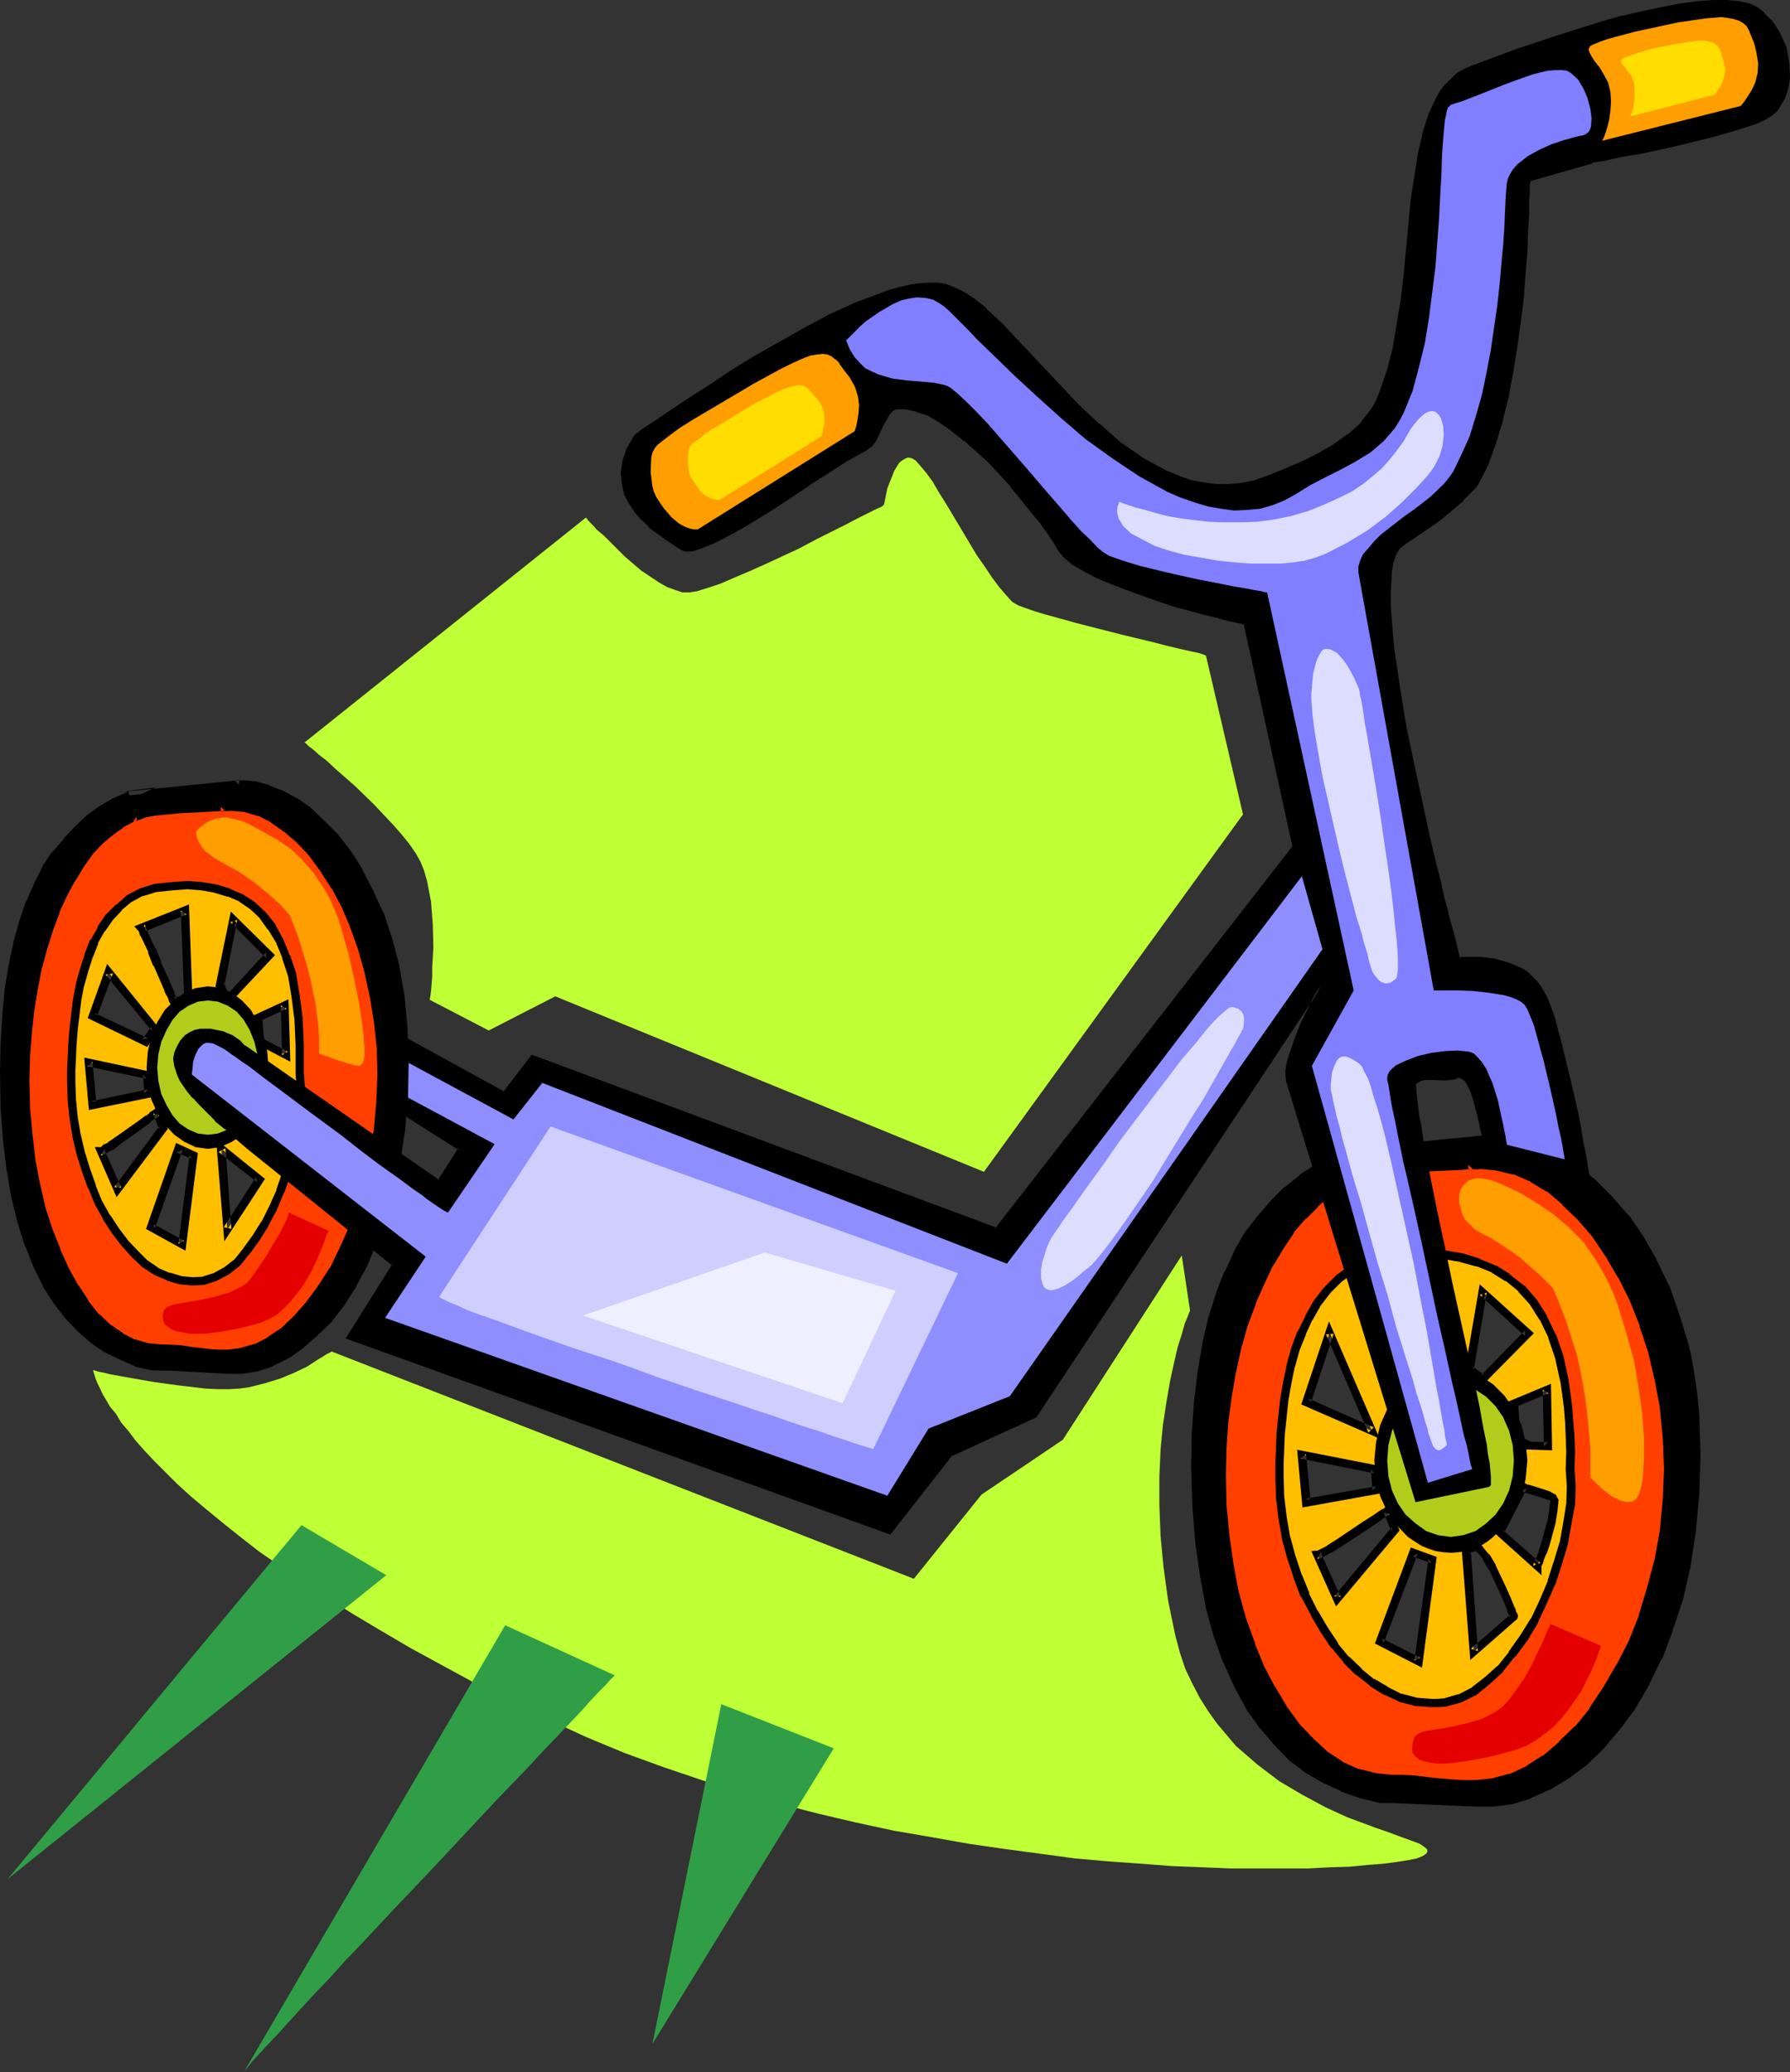 <?xml version="1.0" encoding="UTF-8" standalone="no"?>
<svg
   version="1.0"
   width="129.98mm"
   height="150.428mm"
   id="svg77"
   sodipodi:docname="Scooter 07.wmf"
   xmlns:inkscape="http://www.inkscape.org/namespaces/inkscape"
   xmlns:sodipodi="http://sodipodi.sourceforge.net/DTD/sodipodi-0.dtd"
   xmlns="http://www.w3.org/2000/svg"
   xmlns:svg="http://www.w3.org/2000/svg">
  <rect width="100%" height="100%" fill="#333333" stroke="none"/>
  <sodipodi:namedview
     id="namedview77"
     pagecolor="#ffffff"
     bordercolor="#000000"
     borderopacity="0.25"
     inkscape:showpageshadow="2"
     inkscape:pageopacity="0.0"
     inkscape:pagecheckerboard="0"
     inkscape:deskcolor="#d1d1d1"
     inkscape:document-units="mm" />
  <defs
     id="defs1">
    <pattern
       id="WMFhbasepattern"
       patternUnits="userSpaceOnUse"
       width="6"
       height="6"
       x="0"
       y="0" />
  </defs>
  <path
     style="fill:#000000;fill-opacity:1;fill-rule:evenodd;stroke:none"
     d="m 60.438,282.738 17.614,-21.811 -13.09,-13.41 -8.08,30.697 0.162,0.162 0.323,0.646 0.97,1.616 1.131,1.454 0.485,0.485 z m 6.464,-67.534 3.232,0.323 3.394,0.969 3.717,1.454 3.555,1.939 3.717,2.585 3.555,3.393 3.717,3.716 3.394,4.362 3.232,5.008 2.909,5.655 2.747,6.301 2.424,6.947 1.939,7.27 1.454,8.24 0.808,8.724 0.323,9.371 -0.323,9.532 -0.646,8.886 -1.293,8.563 -1.616,7.755 -2.101,7.432 -2.586,6.786 -2.586,6.301 -3.07,5.655 -3.232,5.008 -3.717,4.685 -3.717,3.716 -3.717,3.231 -3.878,2.747 -4.202,1.939 -4.04,1.454 -4.04,0.646 h -3.394 l -3.394,-0.162 -5.818,-0.323 -5.656,-0.323 -6.302,-0.162 -4.202,-1.131 -4.04,-1.616 -4.04,-1.939 -3.717,-2.585 -3.394,-2.908 -3.394,-3.554 -3.07,-4.201 -3.07,-4.524 -2.586,-5.17 -2.262,-5.816 -1.939,-6.139 -1.778,-7.109 -1.293,-7.432 -0.97,-8.24 -0.646,-8.563 -0.162,-9.532 0.162,-8.078 0.485,-7.755 0.646,-7.109 1.131,-6.786 1.293,-5.978 1.616,-5.816 1.778,-5.17 2.101,-4.847 2.262,-4.524 2.586,-3.878 3.07,-3.554 3.07,-3.231 3.232,-2.908 3.394,-2.585 3.878,-2.262 3.878,-1.777 -3.717,0.485 32.482,-3.393 v 0.162 z m -45.248,98.393 10.666,20.034 18.584,-25.85 -2.909,-6.139 -0.323,0.162 -0.808,0.323 -1.293,0.646 -1.778,0.808 -1.939,0.969 -2.101,1.131 -4.848,2.262 -4.848,2.262 -2.262,0.969 -1.939,0.969 -1.616,0.646 -1.454,0.485 -0.808,0.323 z m 18.099,27.628 13.736,5.008 1.939,-39.099 -9.211,6.301 z m 31.674,-53.478 11.15,5.655 -1.454,-22.296 -10.504,4.362 z m -13.736,22.134 2.101,35.383 14.382,-21.488 -0.162,-0.162 -0.485,-0.485 -0.97,-0.646 -0.97,-0.808 -2.747,-2.262 -3.07,-2.423 -2.909,-2.585 -2.747,-2.423 -1.131,-0.808 -0.808,-0.646 -0.323,-0.485 z m -35.714,-22.781 v 16.964 l 25.694,-4.362 -1.778,-7.109 z m 6.626,-28.274 -6.626,18.257 20.685,12.44 1.293,-11.956 z m 8.242,-8.563 0.162,0.323 0.162,0.485 0.646,1.454 0.808,2.423 1.131,2.585 1.131,3.07 1.293,3.231 2.586,6.624 1.454,3.07 1.131,2.747 0.97,2.1 0.646,1.777 0.485,0.808 0.162,0.162 v -0.485 l -0.162,-0.646 -0.323,-0.969 -0.323,-1.293 5.171,-4.201 2.586,-27.951 z"
     id="path1" />
  <path
     style="fill:#000000;fill-opacity:1;fill-rule:evenodd;stroke:none"
     d="m 60.762,284.03 18.746,-23.104 -15.19,-15.672 -8.726,33.282 0.646,0.646 -0.162,-0.323 0.323,0.646 v 0.162 l 0.97,1.616 1.131,1.454 0.162,0.162 0.646,0.646 1.454,0.485 0.162,-2.262 -0.323,-0.162 0.323,0.162 -0.485,-0.485 0.162,0.162 -1.293,-1.454 -0.97,-1.616 v 0.162 l -0.323,-0.808 -0.323,-0.323 0.323,1.131 8.08,-30.697 -1.939,0.485 13.09,13.41 v -1.454 l -17.776,21.811 1.454,-0.323 z"
     id="path2" />
  <path
     style="fill:#000000;fill-opacity:1;fill-rule:evenodd;stroke:none"
     d="m 66.902,216.335 h -0.162 l 3.232,0.323 h -0.162 l 3.394,0.969 -0.162,-0.162 3.717,1.454 3.555,1.939 h -0.162 l 3.717,2.585 -0.162,-0.162 3.555,3.393 3.717,3.716 -0.162,-0.162 3.394,4.362 3.232,5.17 v -0.162 l 2.909,5.493 2.747,6.301 -0.162,-0.162 2.424,6.947 1.939,7.27 v -0.162 l 1.454,8.24 0.808,8.724 v -0.162 l 0.323,9.371 -0.323,9.532 v -0.162 l -0.646,8.886 -1.293,8.563 -1.616,7.755 v -0.162 l -2.262,7.432 -2.424,6.786 0.162,-0.162 -2.586,6.301 -3.07,5.655 v -0.162 l -3.232,5.008 -3.717,4.685 0.162,-0.162 -3.717,3.716 -3.717,3.231 0.162,-0.162 -3.878,2.747 h 0.162 l -4.202,1.939 0.162,-0.162 -4.04,1.293 h 0.162 l -4.04,0.808 h 0.162 -3.394 l -3.394,-0.162 -5.818,-0.485 -5.656,-0.323 -6.302,-0.162 h 0.323 l -4.202,-0.969 0.162,0.162 -4.04,-1.616 -4.04,-1.939 h 0.162 l -3.717,-2.585 0.162,0.162 -3.394,-2.908 -3.394,-3.554 0.162,0.162 -3.07,-4.201 -3.07,-4.524 v 0.162 l -2.586,-5.17 -2.262,-5.816 0.162,0.162 -1.939,-6.139 -1.778,-7.109 v 0.162 l -1.293,-7.432 -0.97,-8.24 -0.646,-8.563 v 0.162 l -0.162,-9.532 0.162,-8.078 0.485,-7.755 v 0.162 l 0.646,-7.109 1.131,-6.786 1.293,-5.978 v 0.162 l 1.616,-5.816 1.778,-5.17 -0.162,0.162 2.101,-4.847 2.262,-4.524 v 0.162 l 2.747,-3.878 h -0.162 l 2.909,-3.554 v 0.162 l 3.07,-3.231 3.232,-2.908 -0.162,0.162 3.394,-2.585 3.878,-2.262 h -0.162 l 10.504,-4.847 -10.989,1.454 0.323,2.262 32.482,-3.393 -1.293,-1.131 v 1.293 l 3.555,-0.162 v -2.262 l -2.424,0.162 1.131,1.131 v -1.293 l -33.774,3.393 0.323,2.262 3.717,-0.485 -0.646,-2.1 -3.878,1.777 h -0.162 l -3.878,2.262 -3.394,2.423 -0.162,0.162 -3.232,3.07 -3.07,3.231 v 0.162 l -3.07,3.554 h -0.162 l -2.586,3.878 v 0.162 l -2.262,4.524 -2.101,4.847 -0.162,0.162 -1.778,5.17 -1.616,5.816 v 0.162 l -1.293,5.978 -1.131,6.786 -0.646,7.109 v 0.162 L 0.162,286.292 0,294.37 l 0.162,9.532 v 0.162 l 0.646,8.563 0.97,8.24 1.293,7.432 v 0.162 l 1.778,7.109 1.939,6.139 0.162,0.162 2.262,5.816 2.586,5.17 v 0.162 l 2.909,4.524 3.232,4.201 0.162,0.162 3.394,3.554 3.394,2.908 0.162,0.162 3.717,2.585 h 0.162 l 4.04,1.939 4.04,1.777 0.162,0.162 4.363,0.969 6.464,0.162 5.656,0.323 5.818,0.323 3.394,0.162 h 3.394 0.162 l 4.04,-0.646 h 0.162 l 4.04,-1.293 0.162,-0.162 4.202,-2.1 h 0.162 l 3.878,-2.747 0.162,-0.162 3.717,-3.231 3.878,-3.716 0.162,-0.162 3.555,-4.685 3.232,-5.008 v -0.162 l 3.07,-5.655 2.586,-6.301 0.162,-0.162 2.586,-6.786 2.101,-7.432 v -0.162 l 1.616,-7.755 1.293,-8.563 0.646,-8.886 v -0.162 l 0.323,-9.532 -0.323,-9.371 v -0.162 l -0.808,-8.724 -1.454,-8.24 V 264.804 l -1.939,-7.27 -2.262,-6.947 -0.162,-0.162 -2.909,-6.301 -2.909,-5.655 v -0.162 l -3.232,-5.008 -3.394,-4.362 -0.162,-0.162 -3.717,-3.716 -3.555,-3.393 -0.162,-0.162 -3.717,-2.585 h -0.162 l -3.555,-1.939 -3.717,-1.454 -0.162,-0.162 -3.555,-0.969 -3.232,-0.323 h -0.162 z"
     id="path3" />
  <path
     style="fill:#000000;fill-opacity:1;fill-rule:evenodd;stroke:none"
     d="m 19.877,312.465 12.282,23.265 20.038,-27.789 -3.717,-7.755 -1.293,0.646 -0.808,0.323 -5.01,2.423 -2.101,1.131 -4.848,2.262 -4.848,2.262 -2.262,0.969 -1.939,0.969 -1.616,0.646 0.162,-0.162 -1.454,0.485 -0.162,0.162 -0.808,0.323 0.485,-0.162 h -2.101 l 1.778,2.423 h 0.485 l 1.131,-0.485 -0.162,0.162 1.454,-0.646 0.162,-0.162 1.616,-0.646 1.939,-0.969 2.424,-0.969 4.686,-2.262 4.848,-2.262 2.101,-1.131 5.01,-2.423 0.808,-0.323 0.323,-0.162 -1.454,-0.485 2.909,6.139 v -1.131 l -18.584,25.85 1.939,0.162 -10.666,-20.034 -0.97,1.777 z"
     id="path4" />
  <path
     style="fill:#000000;fill-opacity:1;fill-rule:evenodd;stroke:none"
     d="m 38.461,341.87 15.998,5.816 2.101,-42.653 -11.474,7.755 -6.626,29.082 2.424,-0.323 6.464,-27.789 -0.485,0.808 9.211,-6.463 -1.778,-0.969 -1.939,39.099 1.454,-1.131 -13.736,-5.008 0.808,1.454 z"
     id="path5" />
  <path
     style="fill:#000000;fill-opacity:1;fill-rule:evenodd;stroke:none"
     d="m 70.296,288.392 13.574,6.947 -1.778,-25.85 -12.605,5.332 0.808,13.571 2.262,-0.646 -0.808,-12.279 -0.646,0.969 10.504,-4.362 -1.616,-0.969 1.454,22.296 1.616,-0.969 -11.15,-5.655 0.646,0.969 z"
     id="path6" />
  <path
     style="fill:#000000;fill-opacity:1;fill-rule:evenodd;stroke:none"
     d="m 56.398,307.134 2.424,41.36 16.968,-24.881 -1.616,-1.293 -0.97,-0.808 v 0.162 l -0.97,-0.808 -2.747,-2.262 -3.07,-2.423 h 0.162 l -2.909,-2.747 -2.586,-2.262 -0.162,-0.162 -1.293,-0.808 v 0.162 l -0.808,-0.646 0.323,0.162 -0.485,-0.485 -2.262,-2.262 0.485,3.554 0.162,0.162 -0.162,-0.162 0.485,0.646 0.97,0.646 v 0.162 l 1.131,0.808 -0.162,-0.162 2.747,2.423 2.909,2.585 h 0.162 l 3.07,2.423 2.747,2.262 0.97,0.808 v 0.162 l 0.97,0.646 -0.162,-0.162 0.646,0.646 -0.162,-1.454 -14.382,21.488 2.262,0.646 -2.262,-35.383 -1.939,0.808 z"
     id="path7" />
  <path
     style="fill:#000000;fill-opacity:1;fill-rule:evenodd;stroke:none"
     d="m 20.846,285.646 0.162,19.711 27.957,-4.847 -2.101,-8.886 -26.018,-5.978 0.808,2.585 23.917,5.493 -0.97,-0.808 1.939,7.109 0.97,-1.616 -25.694,4.524 1.293,1.131 v -16.964 l -1.454,1.131 z"
     id="path8" />
  <path
     style="fill:#000000;fill-opacity:1;fill-rule:evenodd;stroke:none"
     d="m 28.28,256.564 -7.595,21.003 22.786,13.733 1.616,-14.056 -16.806,-20.68 -0.485,2.908 15.352,18.741 -0.323,-0.808 -1.293,11.956 1.778,-0.808 -20.685,-12.44 0.485,1.293 6.626,-18.257 -1.939,0.323 z"
     id="path9" />
  <path
     style="fill:#000000;fill-opacity:1;fill-rule:evenodd;stroke:none"
     d="m 35.229,249.455 0.808,1.616 -0.162,-0.162 0.162,0.485 0.162,0.162 0.646,1.454 -0.162,-0.162 0.808,2.423 0.162,0.162 1.131,2.585 -0.162,-0.162 1.131,3.07 0.162,0.162 3.878,9.855 1.293,3.07 1.293,2.747 0.97,2.1 -0.162,-0.162 0.808,1.939 0.485,0.969 2.262,2.262 v -3.393 l -0.162,-0.808 -0.323,-0.969 -0.323,-1.293 -0.485,1.131 5.494,-4.524 2.909,-29.889 -22.624,5.332 1.939,1.939 19.715,-4.685 -1.454,-1.293 -2.586,27.951 0.485,-0.646 -5.818,4.524 0.485,2.1 0.323,0.969 0.162,0.646 v -0.323 0.485 l 1.939,-0.808 -0.162,-0.162 0.162,0.162 -0.485,-0.808 0.162,0.323 -0.646,-1.777 -0.162,-0.162 -0.97,-2.1 -1.131,-2.747 -1.293,-3.07 -4.04,-9.855 0.162,0.162 -1.131,-3.07 -0.162,-0.162 -1.131,-2.585 0.162,0.162 -0.808,-2.423 -0.162,-0.162 -0.646,-1.454 0.162,0.162 -0.162,-0.485 -0.162,-0.162 -0.162,-0.323 -0.646,1.616 z"
     id="path10" />
  <path
     style="fill:#ffbf00;fill-opacity:1;fill-rule:evenodd;stroke:none"
     d="m 62.701,274.175 11.15,-12.117 -9.858,-9.855 -3.555,18.095 0.162,0.162 0.162,0.485 0.646,1.454 0.808,1.293 0.323,0.485 z m -3.07,-48.469 3.07,0.323 3.232,0.646 3.232,1.293 3.394,1.616 3.717,2.1 3.394,2.585 3.555,3.231 3.232,3.716 3.07,4.201 3.07,4.847 2.586,5.332 2.262,5.978 1.939,6.463 1.454,7.27 0.808,7.594 0.323,8.563 -0.162,8.563 -0.646,8.078 -0.97,7.594 -1.293,6.947 -1.616,6.463 -1.939,6.139 -2.262,5.493 -2.262,5.008 -2.909,4.362 -2.747,3.878 -2.909,3.393 -2.909,2.908 -3.07,2.262 -3.394,1.777 -3.07,1.131 -3.232,0.485 -5.979,-0.162 -5.494,-0.162 -5.171,-0.323 -5.656,-0.162 -3.717,-0.969 -3.555,-1.293 -3.394,-1.777 -3.394,-2.262 -3.07,-2.585 -2.909,-2.908 -2.747,-3.554 -2.424,-3.878 -2.262,-4.685 -2.101,-4.847 -1.616,-5.493 -1.454,-6.301 -1.131,-6.624 -0.808,-7.27 -0.485,-7.755 -0.162,-8.563 0.162,-7.27 0.323,-6.947 0.808,-6.301 0.808,-5.978 1.293,-5.332 1.454,-5.008 1.616,-4.685 2.101,-4.201 2.101,-3.716 2.262,-3.393 2.586,-3.231 2.747,-2.747 2.909,-2.423 3.394,-2.1 3.232,-1.939 3.555,-1.616 -6.141,-1.293 14.706,-1.454 14.706,-1.777 v -0.162 0.162 0.162 l -0.485,0.323 -1.454,0.808 -1.778,1.131 -0.323,0.162 z m -31.997,90.153 4.686,10.502 12.443,-16.803 -1.616,-4.362 -0.162,0.162 -0.485,0.323 -0.808,0.485 -0.97,0.808 -2.424,1.777 -5.494,3.878 -2.586,1.939 -0.97,0.485 -0.808,0.485 -0.646,0.323 z m 13.736,20.842 8.726,4.685 3.07,-24.396 -4.202,-1.777 z m 29.411,-51.216 7.757,4.039 -0.323,-13.733 -8.08,3.716 z m -10.019,29.728 1.616,22.134 8.888,-13.733 z m -36.522,-23.75 1.131,11.794 15.352,-3.07 -0.323,-5.332 z m 5.494,-24.719 -4.363,12.117 14.706,6.947 2.424,-3.554 z m 9.05,-12.117 0.162,0.162 0.323,0.646 0.323,0.969 0.646,1.293 1.454,3.07 1.454,3.716 1.616,3.716 1.616,3.393 0.485,1.293 0.485,1.131 0.162,0.646 0.162,0.162 4.04,-0.646 -0.97,-24.396 z"
     id="path11" />
  <path
     style="fill:#000000;fill-opacity:1;fill-rule:evenodd;stroke:none"
     d="m 63.186,275.144 12.282,-13.087 -12.12,-11.956 -4.202,20.519 0.485,0.646 -0.323,-0.485 0.162,0.485 0.162,0.162 0.808,1.454 v 0.162 l 0.808,1.293 0.808,0.808 h 1.131 l -0.485,-2.1 h -0.162 l 0.97,0.485 -0.323,-0.485 -0.808,-1.293 v 0.162 l -0.646,-1.454 0.162,0.162 -0.323,-0.808 -0.323,-0.323 0.323,0.969 3.555,-18.095 -1.939,0.646 9.858,9.855 v -1.616 l -11.15,12.117 0.808,-0.323 z"
     id="path12" />
  <path
     style="fill:#000000;fill-opacity:1;fill-rule:evenodd;stroke:none"
     d="m 58.499,226.675 4.04,0.485 3.232,0.646 -0.323,-0.162 3.232,1.293 3.394,1.616 h -0.162 l 3.717,2.1 3.394,2.585 -0.162,-0.162 3.555,3.231 3.232,3.716 -0.162,-0.162 3.07,4.201 3.07,4.847 v -0.162 l 2.586,5.332 -0.162,-0.162 2.262,5.978 1.939,6.463 v -0.162 l 1.454,7.27 0.808,7.594 v -0.162 l 0.323,8.563 -0.162,8.563 v -0.162 l -0.646,8.078 -0.97,7.594 -1.293,6.947 v -0.162 l -1.616,6.463 -1.939,6.139 0.162,-0.162 -2.262,5.493 -2.424,5.008 v -0.162 l -2.747,4.362 -2.747,3.878 0.162,-0.162 -2.909,3.393 -2.909,2.908 0.162,-0.162 -3.07,2.262 h 0.162 l -3.394,1.777 0.162,-0.162 -3.07,1.131 h 0.162 l -3.232,0.485 h 0.162 l -5.979,-0.162 -5.494,-0.162 -5.171,-0.323 -5.656,-0.162 h 0.323 l -3.717,-0.969 -3.555,-1.293 0.162,0.162 -3.394,-1.777 h 0.162 l -3.232,-2.262 0.162,0.162 -3.232,-2.585 -2.909,-2.908 0.162,0.162 -2.747,-3.554 -2.424,-3.878 v 0.162 l -2.262,-4.685 -1.939,-4.847 0.162,0.162 -1.778,-5.493 -1.454,-6.301 v 0.162 l -1.131,-6.624 -0.808,-7.27 v 0.162 l -0.485,-7.755 -0.162,-8.563 0.162,-7.27 0.323,-6.947 v 0.162 l 0.808,-6.301 0.808,-5.978 v 0.162 l 1.293,-5.332 1.454,-5.008 1.778,-4.685 -0.162,0.162 1.939,-4.201 2.101,-3.716 v 0.162 l 2.262,-3.393 -0.162,0.162 2.586,-3.231 2.747,-2.747 h -0.162 l 3.07,-2.423 v 0.162 l 3.232,-2.1 3.232,-1.939 h -0.162 l 6.626,-2.908 -9.534,-2.1 v 2.262 l 14.706,-1.454 15.675,-1.939 v -1.131 h -2.262 v 0.323 l 0.485,-0.969 -0.485,0.323 h 0.162 l -1.454,0.808 h -0.162 l -1.778,0.969 h 0.162 l -0.97,0.646 v 1.777 l 2.424,-0.969 v -0.162 l -0.808,0.969 0.485,-0.162 h 0.162 l 1.616,-0.969 h -0.162 l 1.454,-0.808 h 0.162 l 0.808,-0.969 0.162,-0.808 h -2.262 v 0.162 l 0.97,-1.131 -14.706,1.616 -21.978,2.423 13.413,2.747 -0.323,-2.1 -3.555,1.616 h -0.162 l -3.232,1.939 -3.394,2.1 v 0.162 l -2.909,2.423 h -0.162 l -2.747,2.747 -2.586,3.231 -0.162,0.162 -2.262,3.393 v 0.162 l -2.101,3.716 -2.101,4.201 -0.162,0.162 -1.616,4.685 -1.454,5.008 -1.293,5.332 v 0.162 l -0.808,5.978 -0.808,6.301 v 0.162 l -0.323,6.947 -0.162,7.27 0.162,8.563 0.485,7.755 v 0.162 l 0.808,7.27 1.131,6.624 v 0.162 l 1.454,6.301 1.616,5.493 0.162,0.162 2.101,4.847 2.262,4.685 v 0.162 l 2.424,3.878 2.747,3.554 0.162,0.162 2.909,2.908 3.07,2.747 0.162,0.162 3.394,2.1 h 0.162 l 3.394,1.777 0.162,0.162 3.555,1.293 3.878,0.969 5.818,0.162 5.171,0.323 5.494,0.162 5.979,0.162 3.555,-0.485 3.07,-1.131 0.162,-0.162 3.394,-1.777 h 0.162 l 3.07,-2.262 0.162,-0.162 2.909,-2.908 2.909,-3.393 0.162,-0.162 2.747,-3.878 2.909,-4.362 v -0.162 l 2.262,-5.008 2.262,-5.493 0.162,-0.162 1.939,-5.978 1.616,-6.624 v -0.162 l 1.293,-6.947 0.97,-7.594 0.646,-8.078 v -0.162 l 0.162,-8.563 -0.323,-8.563 v -0.162 l -0.808,-7.594 -1.454,-7.27 v -0.162 l -1.939,-6.463 -2.262,-5.978 -0.162,-0.162 -2.586,-5.332 v -0.162 l -2.909,-4.847 -3.232,-4.201 -0.162,-0.162 -3.232,-3.716 -3.555,-3.231 -0.162,-0.162 -3.394,-2.585 -3.717,-2.1 h -0.162 l -3.394,-1.616 -3.394,-1.454 -3.394,-0.646 -3.07,-0.323 1.131,1.131 z"
     id="path13" />
  <path
     style="fill:#000000;fill-opacity:1;fill-rule:evenodd;stroke:none"
     d="m 26.018,314.727 5.979,13.733 14.059,-18.741 -2.424,-6.463 -1.454,1.293 0.162,-0.162 -0.485,0.323 -0.808,0.485 v 0.162 l -0.97,0.808 v -0.162 l -2.424,1.777 -5.494,3.878 -2.586,1.777 h 0.162 l -0.97,0.485 h -0.162 l -0.808,0.646 h 0.162 l -0.646,0.323 0.485,-0.162 h -1.778 l 1.616,2.262 h 0.485 l 0.808,-0.485 h 0.162 l 0.808,-0.485 h -0.162 l 1.131,-0.485 h 0.162 l 2.424,-1.939 5.494,-3.878 2.424,-1.777 v -0.162 l 0.97,-0.808 v 0.162 l 0.808,-0.485 0.485,-0.485 0.323,-0.162 -1.939,-0.485 1.616,4.362 0.162,-0.969 -12.443,16.803 1.939,0.162 -4.686,-10.502 -0.97,1.616 z"
     id="path14" />
  <path
     style="fill:#000000;fill-opacity:1;fill-rule:evenodd;stroke:none"
     d="m 40.077,337.185 10.827,5.978 3.394,-26.82 -5.979,-2.747 -8.242,23.588 2.424,-0.162 7.595,-21.488 -1.616,0.646 4.202,1.777 -0.646,-1.131 -3.07,24.396 1.616,-0.808 -8.726,-4.685 0.646,1.293 z"
     id="path15" />
  <path
     style="fill:#000000;fill-opacity:1;fill-rule:evenodd;stroke:none"
     d="m 69.811,286.13 9.858,5.17 -0.485,-17.126 -10.181,4.685 0.808,7.27 2.101,-0.808 -0.646,-5.978 -0.646,1.131 8.08,-3.716 -1.616,-0.969 0.323,13.733 1.616,-0.969 -7.757,-4.039 0.646,0.808 z"
     id="path16" />
  <path
     style="fill:#000000;fill-opacity:1;fill-rule:evenodd;stroke:none"
     d="m 59.307,312.627 2.262,27.951 11.15,-17.126 -13.413,-10.825 0.646,3.393 10.666,8.401 -0.323,-1.454 -8.888,13.733 2.101,0.485 -1.616,-22.134 -1.939,0.969 z"
     id="path17" />
  <path
     style="fill:#000000;fill-opacity:1;fill-rule:evenodd;stroke:none"
     d="m 23.109,290.17 1.293,14.379 17.453,-3.554 -0.485,-6.947 -18.261,-3.878 0.97,2.423 16.16,3.393 -0.97,-1.131 0.323,5.332 0.97,-1.293 -15.352,3.231 1.293,0.969 -1.131,-11.794 -1.293,1.293 z"
     id="path18" />
  <path
     style="fill:#000000;fill-opacity:1;fill-rule:evenodd;stroke:none"
     d="m 29.411,264.481 -5.333,14.864 16.322,7.917 3.394,-5.008 -14.382,-17.772 -0.485,2.908 12.766,15.51 -0.162,-1.293 -2.424,3.554 1.454,-0.323 -14.706,-6.947 0.646,1.293 4.525,-12.117 -2.101,0.323 z"
     id="path19" />
  <path
     style="fill:#000000;fill-opacity:1;fill-rule:evenodd;stroke:none"
     d="m 36.845,254.141 1.293,1.454 -0.162,-0.323 0.323,0.646 -0.162,-0.162 0.323,0.969 0.162,0.162 0.646,1.293 1.454,3.07 h -0.162 l 1.454,3.716 h 0.162 l 1.616,3.716 1.454,3.393 -0.162,-0.162 0.646,1.293 0.162,0.162 0.485,1.131 -0.162,-0.162 0.323,0.808 0.808,0.808 5.494,-0.808 -0.97,-26.981 -15.029,5.978 2.424,1.616 11.958,-4.847 -1.616,-1.131 0.97,24.396 0.97,-1.131 -4.04,0.646 0.97,0.323 -0.162,-0.162 0.323,0.485 -0.162,-0.646 -0.162,-0.162 -0.485,-1.131 0.162,0.162 -0.485,-1.293 -0.162,-0.162 -1.454,-3.393 -1.778,-3.716 h 0.162 l -1.454,-3.716 h -0.162 l -1.454,-3.07 -0.646,-1.293 0.162,0.162 -0.323,-0.969 -0.162,-0.162 -0.323,-0.969 -0.323,-0.323 -0.323,2.1 z"
     id="path20" />
  <path
     style="fill:#000000;fill-opacity:1;fill-rule:evenodd;stroke:none"
     d="m 57.045,270.62 1.616,0.162 1.778,0.323 3.232,1.293 2.747,2.1 2.424,2.585 1.939,3.393 1.616,3.716 0.97,4.362 0.323,4.362 -0.323,4.362 -0.97,4.362 -1.616,3.716 -1.939,3.231 -2.424,2.747 -2.747,1.939 -3.232,1.454 -3.394,0.485 -3.394,-0.485 -3.07,-1.454 -2.747,-1.939 -2.586,-2.747 -2.101,-3.231 -1.616,-3.716 -0.97,-4.362 -0.323,-4.362 0.323,-4.362 0.97,-4.362 1.616,-3.716 2.101,-3.393 2.586,-2.585 2.747,-2.1 3.07,-1.293 z"
     id="path21" />
  <path
     style="fill:#b2cc1c;fill-opacity:1;fill-rule:evenodd;stroke:none"
     d="m 57.045,274.498 2.747,0.323 2.747,1.131 2.424,1.616 1.939,2.262 1.616,2.747 1.293,3.231 0.808,3.393 0.323,3.716 -0.323,3.716 -0.808,3.554 -1.293,3.07 -1.616,2.747 -1.939,2.262 -2.424,1.616 -2.747,1.131 -2.747,0.323 -2.747,-0.323 -2.586,-1.131 -2.424,-1.616 -1.939,-2.262 -1.616,-2.747 -1.454,-3.07 -0.808,-3.554 -0.323,-3.716 0.323,-3.716 0.808,-3.393 1.454,-3.231 1.616,-2.747 1.939,-2.262 2.424,-1.616 2.586,-1.131 z"
     id="path22" />
  <path
     style="fill:#ff3f00;fill-opacity:1;fill-rule:evenodd;stroke:none"
     d="m 82.254,294.532 v -7.755 l -0.323,-7.27 -0.808,-6.301 -0.97,-5.816 -1.616,-4.847 -1.778,-4.362 -2.262,-3.716 -2.424,-3.393 -2.747,-2.585 -3.07,-2.1 -3.394,-1.454 -3.717,-1.131 -3.717,-0.646 -4.04,-0.323 -4.202,0.323 -4.686,0.485 -3.717,1.131 -3.232,1.777 -2.909,2.423 -2.747,2.747 -2.101,3.231 -1.939,3.393 -1.454,3.716 -1.293,4.039 -1.131,4.039 -0.808,4.201 -0.97,8.078 -0.323,4.039 -0.162,3.716 -0.162,3.554 v 3.07 l 0.162,5.008 0.485,4.847 0.808,4.847 1.131,4.847 1.454,4.685 1.616,4.524 1.778,4.362 2.262,4.039 2.424,3.716 2.586,3.393 2.747,2.908 2.747,2.747 3.07,2.1 3.394,1.454 3.232,0.969 3.394,0.323 3.07,-0.162 3.07,-0.969 3.232,-1.777 2.909,-2.262 2.586,-3.231 2.586,-3.554 2.424,-3.878 2.101,-4.201 2.101,-4.685 1.616,-4.685 1.454,-4.847 1.131,-4.847 0.808,-4.847 0.485,-4.524 0.162,-4.524 z m -18.584,-73.189 3.717,0.323 3.878,1.131 3.717,1.939 3.717,2.585 3.555,3.07 3.394,3.554 3.07,4.201 3.232,5.008 2.747,5.17 2.424,5.493 2.262,6.301 1.778,6.301 1.454,6.786 1.131,6.947 0.808,7.432 0.162,7.432 -0.323,7.594 -0.646,7.27 -1.131,7.27 -1.616,6.947 -1.939,6.624 -2.262,6.301 -2.586,5.816 -2.747,5.655 -3.232,5.008 -3.232,4.362 -3.555,4.039 -3.555,3.393 -3.878,2.585 -3.717,1.939 -3.878,1.131 -3.717,0.485 h -2.747 l -2.424,-0.162 -4.363,-0.485 -4.363,-0.646 -4.848,-0.162 -3.717,-0.323 -3.717,-1.131 -3.394,-1.777 -3.555,-2.423 -3.232,-3.07 -3.07,-3.878 -2.747,-4.201 -2.586,-4.685 -2.586,-5.332 -2.101,-5.655 -1.939,-5.978 -1.454,-6.463 -1.293,-6.786 -0.808,-7.109 -0.646,-7.27 -0.162,-7.594 0.162,-6.463 0.485,-6.463 0.646,-6.139 0.97,-5.816 1.131,-5.978 1.454,-5.332 1.616,-5.17 1.778,-5.17 2.262,-4.524 2.262,-4.201 2.424,-4.039 2.424,-3.393 2.747,-2.908 2.909,-2.585 3.07,-2.1 3.07,-1.777 v -0.162 l 0.808,-0.162 2.586,-0.808 2.909,-0.485 6.787,-0.646 6.464,-0.323 3.07,-0.162 2.747,-0.162 v 0.162 z"
     id="path23" />
  <path
     style="fill:#000000;fill-opacity:1;fill-rule:evenodd;stroke:none"
     d="m 83.386,294.37 v 0.162 -7.755 l -0.323,-7.27 v -0.162 l -0.808,-6.301 -0.97,-5.816 v -0.162 l -1.616,-4.847 -0.162,-0.162 -1.778,-4.362 -2.101,-3.878 v -0.162 l -2.586,-3.231 -0.162,-0.162 -2.747,-2.585 -0.162,-0.162 -3.232,-2.1 -3.394,-1.454 -0.162,-0.162 -3.717,-1.131 h -0.162 l -3.717,-0.646 -4.04,-0.323 h -0.323 l -4.202,0.323 -4.686,0.485 -4.04,1.293 -3.394,1.777 -2.909,2.585 h -0.162 l -2.747,2.747 -0.162,0.162 -2.101,3.07 v 0.323 l -1.939,3.393 h -0.162 l -1.454,3.716 v 0.162 l -1.293,4.039 -1.131,4.039 v 0.162 l -0.808,4.201 -0.97,8.078 -0.323,4.039 v 0.162 l -0.162,3.716 -0.162,3.554 v 3.07 l 0.162,5.008 v 0.162 l 0.485,4.847 0.808,4.847 v 0.162 l 1.131,4.847 1.454,4.685 1.616,4.524 0.162,0.162 1.778,4.362 2.262,4.039 v 0.162 l 2.424,3.716 2.586,3.393 0.162,0.162 2.747,3.07 2.747,2.585 0.162,0.162 3.232,2.1 3.394,1.454 0.162,0.162 3.394,0.969 3.394,0.323 h 0.162 l 3.232,-0.162 3.394,-1.131 3.394,-1.777 3.07,-2.423 2.586,-3.231 0.162,-0.162 2.586,-3.554 2.424,-3.878 v -0.162 l 2.262,-4.201 1.939,-4.685 0.162,-0.162 1.616,-4.685 1.454,-4.847 1.131,-4.847 v -0.162 l 0.808,-4.847 0.485,-4.524 v -0.162 l 0.162,-4.524 v -0.162 l -0.323,-4.039 -2.262,0.323 0.323,4.039 v -0.162 l -0.162,4.524 v -0.162 l -0.485,4.524 -0.808,4.847 v -0.162 l -1.131,4.847 -1.454,4.847 -1.616,4.685 0.162,-0.162 -2.101,4.685 -2.101,4.201 v -0.162 l -2.424,3.878 -2.586,3.554 0.162,-0.162 -2.586,3.231 0.162,-0.162 -2.909,2.262 -3.232,1.777 0.323,-0.162 -3.07,0.969 h 0.323 l -3.07,0.162 h 0.162 l -3.394,-0.323 h 0.162 l -3.232,-0.969 0.162,0.162 -3.394,-1.454 h 0.162 l -3.07,-2.1 0.162,0.162 -2.747,-2.747 -2.747,-2.908 0.162,0.162 -2.586,-3.393 -2.424,-3.716 v 0.162 l -2.262,-4.039 -1.778,-4.362 0.162,0.162 -1.616,-4.524 -1.454,-4.685 -1.131,-4.847 v 0.162 l -0.808,-4.847 -0.485,-4.847 v 0.162 l -0.162,-5.008 v -3.07 l 0.162,-3.554 0.162,-3.716 v 0.162 l 0.323,-4.039 0.97,-8.078 0.808,-4.201 v 0.162 l 1.131,-4.039 1.293,-4.039 v 0.162 l 1.454,-3.716 h -0.162 l 1.939,-3.393 v 0.162 l 2.262,-3.231 -0.162,0.162 2.586,-2.747 h -0.162 l 2.909,-2.423 -0.162,0.162 3.232,-1.777 -0.162,0.162 3.717,-1.131 h -0.162 l 4.686,-0.485 4.202,-0.323 h -0.323 l 4.04,0.323 3.717,0.646 h -0.162 l 3.717,1.131 -0.162,-0.162 3.394,1.454 h -0.162 l 3.07,2.1 -0.162,-0.162 2.747,2.585 -0.162,-0.162 2.424,3.393 v -0.162 l 2.262,3.716 1.778,4.362 -0.162,-0.162 1.616,4.847 v -0.162 l 0.97,5.816 0.808,6.301 v -0.162 l 0.323,7.27 v 7.755 0.162 z"
     id="path24" />
  <path
     style="fill:#000000;fill-opacity:1;fill-rule:evenodd;stroke:none"
     d="m 63.832,222.474 h -0.323 l 3.717,0.323 h -0.162 l 3.878,1.131 -0.162,-0.162 3.717,1.939 h -0.162 l 3.717,2.585 -0.162,-0.162 3.555,3.07 3.394,3.554 -0.162,-0.162 3.07,4.201 3.232,5.008 v -0.162 l 2.747,5.17 2.424,5.655 -0.162,-0.323 2.262,6.301 1.778,6.301 1.454,6.786 v -0.162 l 1.131,6.947 0.808,7.432 v -0.162 l 0.162,7.432 -0.323,7.594 v -0.162 l -0.646,7.27 -1.131,7.27 v -0.162 l -1.616,6.947 -1.939,6.624 -2.262,6.301 0.162,-0.162 -2.586,5.816 -2.747,5.655 v -0.162 l -3.232,5.008 -3.232,4.362 0.162,-0.162 -3.555,4.039 -3.555,3.393 0.162,-0.162 -3.878,2.585 h 0.162 l -3.717,1.939 0.162,-0.162 -3.878,1.131 h 0.162 l -3.717,0.485 h 0.162 -2.747 l -2.424,-0.162 h 0.162 l -4.363,-0.485 -4.363,-0.646 h -0.162 l -4.848,-0.162 h 0.162 l -3.717,-0.323 h 0.162 l -3.717,-1.131 0.162,0.162 -3.394,-1.777 h 0.162 l -3.555,-2.423 0.162,0.162 -3.232,-3.07 v 0.162 l -3.07,-3.878 h 0.162 l -2.747,-4.201 v 0.162 l -2.586,-4.685 -2.424,-5.332 0.162,0.162 -2.262,-5.655 -1.939,-5.978 -1.454,-6.463 v 0.162 l -1.293,-6.786 -0.808,-7.109 -0.646,-7.27 v 0.162 l -0.162,-7.594 0.162,-6.463 v 0.162 l 0.485,-6.463 0.646,-6.139 0.97,-5.816 1.131,-5.978 v 0.162 l 1.454,-5.332 1.616,-5.17 1.939,-5.17 -0.162,0.162 2.101,-4.524 2.262,-4.201 v 0.162 l 2.424,-4.039 2.424,-3.393 -0.162,0.162 2.747,-2.908 3.07,-2.585 -0.162,0.162 2.909,-2.1 h -0.162 l 3.717,-1.939 v -0.969 l -0.97,1.293 0.808,-0.162 h 0.162 l 2.586,-0.969 h -0.162 l 2.909,-0.485 6.787,-0.646 h -0.162 l 6.464,-0.323 3.07,-0.162 2.747,-0.162 -1.131,-1.131 v 1.293 l 3.232,-0.162 -0.323,-2.262 -1.939,0.162 1.293,1.131 v -1.293 l -3.878,0.162 -3.07,0.162 -6.464,0.323 h -0.162 l -6.787,0.646 -2.909,0.485 h -0.162 l -2.586,0.808 h 0.162 l -1.778,0.323 v 1.131 l 0.646,-0.969 -3.07,1.777 h -0.162 l -3.07,2.1 -0.162,0.162 -2.909,2.585 -2.747,2.908 -0.162,0.162 -2.424,3.393 -2.424,4.039 v 0.162 l -2.262,4.201 -2.262,4.524 -0.162,0.162 -1.778,5.17 -1.616,5.17 -1.454,5.332 v 0.162 l -1.131,5.978 -0.97,5.816 -0.646,6.139 -0.485,6.463 v 0.162 l -0.162,6.463 0.162,7.594 v 0.162 l 0.646,7.27 0.808,7.109 1.293,6.786 v 0.162 l 1.454,6.463 1.939,5.978 2.101,5.655 0.162,0.162 2.586,5.332 2.586,4.685 v 0.162 l 2.747,4.201 h 0.162 l 3.07,3.878 v 0.162 l 3.232,3.07 0.162,0.162 3.555,2.423 h 0.162 l 3.394,1.777 4.04,1.293 3.717,0.323 h 0.162 l 4.848,0.162 h -0.162 l 4.363,0.646 4.363,0.485 h 0.162 l 2.424,0.162 h 2.747 0.162 l 3.717,-0.485 h 0.162 l 4.04,-1.293 3.717,-1.939 h 0.162 l 3.878,-2.585 0.162,-0.162 3.555,-3.393 3.555,-4.039 0.162,-0.162 3.232,-4.362 3.232,-5.008 v -0.162 l 2.747,-5.655 2.586,-5.816 0.162,-0.162 2.262,-6.301 1.939,-6.624 1.616,-6.947 v -0.162 l 1.293,-7.27 0.646,-7.27 v -0.162 l 0.323,-7.594 -0.162,-7.432 v -0.162 l -0.808,-7.432 -1.293,-6.947 v -0.162 l -1.454,-6.786 -1.778,-6.301 -2.262,-6.301 -0.162,-0.162 -2.424,-5.493 -2.747,-5.17 v -0.162 l -3.232,-5.008 -3.07,-4.201 -0.162,-0.162 -3.394,-3.554 -3.555,-3.07 -0.162,-0.162 -3.555,-2.747 -4.04,-1.777 -0.162,-0.162 -4.04,-1.131 -3.717,-0.323 h -0.323 z"
     id="path25" />
  <path
     style="fill:#ff9e00;fill-opacity:1;fill-rule:evenodd;stroke:none"
     d="m 53.813,228.29 0.162,-0.323 0.646,-0.646 1.131,-0.969 1.454,-0.969 2.101,-0.808 2.586,-0.323 1.454,0.323 1.616,0.323 1.778,0.485 1.778,0.808 7.595,4.201 3.555,2.423 3.232,3.07 3.232,3.716 2.909,4.362 1.454,2.585 1.131,2.585 1.293,3.07 0.97,3.393 1.939,6.786 1.454,6.624 1.293,6.301 0.808,5.655 0.323,2.423 0.162,2.423 0.162,1.939 v 1.616 l -0.162,1.293 -0.323,0.969 -0.485,0.646 -0.485,0.162 -1.293,-0.162 -1.616,-0.485 -3.717,-1.131 -1.616,-0.646 -1.454,-0.485 -0.97,-0.323 -0.323,-0.162 v -4.524 l -0.162,-1.939 -0.162,-2.1 -0.323,-2.423 -0.323,-2.747 -0.646,-2.747 -0.646,-3.393 -0.808,-3.231 -0.97,-3.393 -1.131,-3.716 -1.293,-3.716 -1.616,-4.039 -2.586,-2.908 -2.747,-2.423 -2.262,-1.939 -2.262,-1.777 -2.101,-1.454 -2.101,-1.454 -3.555,-1.939 -3.07,-1.777 -2.424,-1.777 -0.808,-0.969 -0.808,-1.293 -0.646,-1.293 z"
     id="path26" />
  <path
     style="fill:#e50000;fill-opacity:1;fill-rule:evenodd;stroke:none"
     d="m 45.086,359.319 0.646,-0.646 0.646,-0.323 0.97,-0.323 1.293,-0.323 3.07,-0.485 3.555,-0.646 3.717,-0.808 3.878,-1.131 3.394,-1.616 1.454,-0.969 1.131,-1.293 4.04,-5.816 1.778,-3.07 1.778,-2.908 1.293,-2.423 0.97,-1.939 0.485,-1.454 v -0.485 l 10.989,5.008 v 0.162 l -0.485,0.808 -0.323,0.969 -0.485,1.454 -0.646,1.616 -0.808,1.939 -1.939,4.201 -2.586,4.362 -3.232,4.039 -1.778,1.777 -1.939,1.777 -2.424,1.293 -2.262,0.969 -5.01,1.293 -5.01,0.969 -4.848,0.646 h -4.363 l -3.555,-0.646 -1.293,-0.485 -1.131,-0.808 -0.97,-0.808 -0.323,-1.131 -0.162,-1.293 z"
     id="path27" />
  <path
     style="fill:#000000;fill-opacity:1;fill-rule:evenodd;stroke:none"
     d="m 402.06,389.37 22.139,-24.881 -16.16,-15.187 -10.019,34.736 0.162,0.162 0.323,0.646 1.293,1.939 1.454,1.777 0.485,0.646 z m 8.403,-76.743 4.04,0.323 4.363,1.131 4.525,1.777 4.525,2.262 4.686,2.908 4.525,3.554 4.363,4.362 4.363,5.008 4.04,5.655 3.717,6.463 3.394,6.947 2.747,7.917 2.586,8.401 0.97,4.362 0.808,4.847 0.646,4.847 0.485,5.008 0.162,5.332 0.162,5.332 -0.323,10.825 -0.97,10.179 -1.454,9.532 -2.262,9.048 -2.586,8.24 -2.909,7.755 -3.394,6.947 -3.878,6.624 -4.202,5.655 -4.363,5.17 -4.525,4.362 -5.01,3.716 -4.848,2.908 -5.01,2.262 -5.171,1.454 -5.01,0.808 h -4.363 l -4.04,-0.162 -7.434,-0.323 -7.272,-0.485 -3.717,-0.162 h -3.878 l -5.171,-1.131 -5.171,-1.777 -4.848,-2.262 -4.686,-2.747 -4.525,-3.393 -4.04,-4.201 -3.878,-4.524 -3.555,-5.17 -3.394,-5.978 -2.909,-6.463 -2.586,-7.27 -2.101,-7.594 -1.616,-8.724 -1.293,-9.048 -0.646,-10.017 -0.323,-10.663 0.162,-9.209 0.646,-8.724 0.808,-8.078 1.293,-7.594 1.616,-6.947 2.101,-6.624 2.262,-5.816 2.586,-5.655 2.909,-5.008 3.394,-4.362 3.555,-4.201 3.717,-3.716 4.04,-3.231 4.525,-2.908 4.525,-2.423 4.848,-2.1 -4.686,0.808 40.885,-4.039 z m -0.323,106.956 14.059,12.764 4.848,-23.75 -15.675,-7.755 z m -56.398,4.685 13.413,22.457 23.27,-29.082 -3.878,-7.109 -0.323,0.162 -1.131,0.485 -1.454,0.646 -2.101,0.969 -2.424,0.969 -2.747,1.293 -5.979,2.585 -5.979,2.747 -2.747,1.131 -2.424,0.969 -2.262,0.808 -1.778,0.646 -0.97,0.323 z m 22.947,31.182 16.968,5.655 2.586,-44.269 -11.797,7.27 z m 39.43,-60.587 13.736,6.301 -1.616,-25.204 -13.09,5.008 z m -15.029,20.357 0.485,44.592 19.877,-20.196 -0.162,-0.323 -0.646,-0.646 -1.131,-1.293 -1.293,-1.454 -3.394,-4.039 -3.717,-4.362 -3.878,-4.524 -1.616,-1.939 -1.454,-2.1 -1.293,-1.454 -1.131,-1.293 -0.485,-0.646 z m -47.026,-21.165 0.162,19.226 31.997,-4.847 -2.101,-8.078 z m 8.565,-31.99 -8.403,20.68 26.018,14.056 1.616,-13.571 z m 10.181,-9.855 0.162,0.323 0.323,0.485 0.808,1.777 0.97,2.585 1.454,3.07 1.454,3.393 3.232,7.432 1.616,3.878 1.616,3.554 1.293,3.07 1.293,2.423 1.131,1.939 0.323,0.485 0.162,0.485 0.162,0.162 v -0.646 l -0.162,-0.808 -0.323,-0.969 -0.485,-1.454 6.464,-4.524 3.232,-31.667 z"
     id="path28" />
  <path
     style="fill:#000000;fill-opacity:1;fill-rule:evenodd;stroke:none"
     d="m 402.545,390.663 23.109,-26.173 -18.099,-17.287 -10.827,37.16 0.646,0.646 -0.162,-0.323 0.323,0.646 v 0.162 l 1.293,1.939 h 0.162 l 1.454,1.939 v 0.162 l 0.646,0.646 1.454,0.485 0.162,-2.423 -0.323,-0.162 0.323,0.162 -0.646,-0.485 v 0.162 l -1.454,-1.777 h 0.162 l -1.293,-1.939 v 0.162 l -0.323,-0.808 -0.323,-0.323 0.323,1.131 10.019,-34.736 -1.939,0.485 16.16,15.187 v -1.616 l -22.139,24.719 1.454,-0.162 z"
     id="path29" />
  <path
     style="fill:#000000;fill-opacity:1;fill-rule:evenodd;stroke:none"
     d="m 410.464,313.758 h -0.162 l 4.04,0.323 h -0.162 l 4.363,1.293 4.525,1.616 -0.162,-0.162 4.525,2.262 h -0.162 l 4.525,2.908 4.686,3.554 -0.162,-0.162 4.363,4.524 4.363,4.847 -0.162,-0.162 4.04,5.655 3.717,6.463 v -0.162 l 3.394,6.947 -0.162,-0.162 2.747,7.917 2.424,8.401 1.131,4.362 v -0.162 l 0.808,4.847 0.646,4.847 0.485,5.008 v -0.162 l 0.162,5.332 0.162,5.332 -0.323,10.825 v -0.162 l -0.97,10.179 -1.616,9.532 v -0.162 l -2.101,9.048 -2.586,8.24 v -0.162 l -2.909,7.755 h 0.162 l -3.394,6.947 v -0.162 l -4.04,6.624 -4.04,5.655 0.162,-0.162 -4.363,5.008 -4.525,4.524 0.162,-0.162 -5.01,3.716 -4.848,2.908 h 0.162 l -5.01,2.262 0.162,-0.162 -5.171,1.454 h 0.162 l -5.01,0.646 h 0.162 -4.363 l -4.04,-0.162 -7.434,-0.323 -7.272,-0.323 -3.717,-0.162 h -3.878 0.162 l -5.171,-1.131 h 0.162 l -5.171,-1.777 0.162,0.162 -4.848,-2.262 h 0.162 l -4.686,-2.747 -4.525,-3.393 0.162,0.162 -4.04,-4.201 -3.878,-4.524 0.162,0.162 -3.555,-5.17 v 0.162 l -3.394,-5.978 -2.909,-6.463 0.162,0.162 -2.586,-7.27 -2.101,-7.594 v 0.162 l -1.616,-8.724 -1.293,-9.048 v 0.162 l -0.646,-10.017 -0.323,-10.663 0.162,-9.209 v 0.162 l 0.646,-8.724 0.808,-8.078 1.293,-7.594 v 0.162 l 1.616,-6.947 2.101,-6.624 v 0.162 l 2.262,-5.816 h -0.162 l 2.586,-5.493 v 0.162 l 3.07,-5.17 3.232,-4.362 -0.162,0.162 3.555,-4.201 3.717,-3.716 h -0.162 l 4.202,-3.231 v 0.162 l 4.363,-2.908 h -0.162 l 4.525,-2.423 13.736,-5.978 -14.221,2.585 0.323,2.262 40.885,-4.039 h -0.162 3.07 v -2.262 h -3.07 -0.162 l -40.885,4.039 0.323,2.262 4.686,-0.808 -0.646,-2.1 -4.848,2.1 -4.525,2.423 h -0.162 l -4.525,2.908 v 0.162 l -4.04,3.231 h -0.162 l -3.717,3.716 -3.555,4.201 -0.162,0.162 -3.394,4.362 -2.909,5.008 v 0.162 l -2.586,5.655 h -0.162 l -2.262,5.816 v 0.162 l -2.101,6.624 -1.616,6.947 v 0.162 l -1.293,7.594 -0.97,8.078 -0.646,8.724 v 0.162 l -0.162,9.209 0.323,10.663 0.808,10.017 v 0.162 l 1.293,9.048 1.616,8.724 v 0.162 l 2.101,7.594 2.586,7.27 0.162,0.162 2.909,6.463 3.232,5.978 v 0.162 l 3.717,5.17 0.162,0.162 3.878,4.524 4.04,4.201 0.162,0.162 4.525,3.393 4.686,2.747 h 0.162 l 4.848,2.262 0.162,0.162 5.171,1.777 h 0.162 l 5.171,1.293 h 4.04 l 3.717,0.162 7.272,0.323 7.434,0.323 4.04,0.162 h 4.363 0.162 l 5.01,-0.646 h 0.162 l 5.171,-1.616 0.162,-0.162 5.01,-2.262 h 0.162 l 4.848,-2.908 5.01,-3.716 0.162,-0.162 4.525,-4.362 4.363,-5.17 0.162,-0.162 4.202,-5.655 3.878,-6.624 v -0.162 l 3.394,-6.947 h 0.162 l 2.909,-7.755 v -0.162 l 2.747,-8.24 2.101,-9.048 v -0.162 l 1.454,-9.532 0.97,-10.179 v -0.162 l 0.323,-10.825 -0.162,-5.332 -0.162,-5.332 v -0.162 l -0.485,-5.008 -0.646,-4.847 -0.808,-4.847 v -0.162 l -0.97,-4.362 -2.586,-8.401 -2.747,-7.917 -0.162,-0.162 -3.394,-6.947 v -0.162 l -3.717,-6.463 -3.878,-5.655 -0.323,-0.162 -4.363,-5.008 -4.363,-4.362 -0.162,-0.162 -4.525,-3.554 -4.686,-2.908 h -0.162 l -4.525,-2.262 -0.162,-0.162 -4.525,-1.777 -4.525,-1.131 -4.04,-0.323 h -0.162 z"
     id="path30" />
  <path
     style="fill:#000000;fill-opacity:1;fill-rule:evenodd;stroke:none"
     d="m 409.009,419.906 15.837,14.702 5.333,-26.658 -17.614,-8.724 -3.555,20.68 2.262,-0.162 3.232,-18.741 -1.616,0.808 15.675,7.755 -0.646,-1.131 -4.848,23.75 1.939,-0.646 -14.059,-12.925 0.323,1.131 z"
     id="path31" />
  <path
     style="fill:#000000;fill-opacity:1;fill-rule:evenodd;stroke:none"
     d="m 351.803,423.137 15.19,25.527 24.725,-30.859 -4.686,-8.724 -1.293,0.646 -1.131,0.485 -1.454,0.646 -2.101,0.969 -2.424,0.969 -2.747,1.293 -5.979,2.585 -5.979,2.747 -2.747,1.131 -2.424,0.969 v -0.162 l -2.262,0.808 h 0.162 l -1.778,0.646 -0.97,0.323 h 0.323 -2.424 l 1.939,2.262 h 0.646 l 1.131,-0.323 1.778,-0.646 h 0.162 l 2.262,-0.808 v -0.162 l 2.424,-0.969 2.747,-1.131 5.979,-2.747 5.979,-2.585 2.747,-1.293 2.424,-0.969 2.101,-0.969 1.454,-0.646 1.131,-0.485 0.323,-0.162 -1.454,-0.485 3.878,7.109 0.162,-1.131 -23.27,29.082 h 1.778 l -13.413,-22.457 -0.97,1.777 z"
     id="path32" />
  <path
     style="fill:#000000;fill-opacity:1;fill-rule:evenodd;stroke:none"
     d="m 375.396,456.096 19.23,6.463 2.909,-47.823 -14.059,8.724 -8.08,32.636 2.424,-0.323 7.757,-31.343 -0.485,0.646 11.797,-7.27 -1.778,-0.969 -2.586,44.269 1.454,-1.131 -16.968,-5.655 0.808,1.454 z"
     id="path33" />
  <path
     style="fill:#000000;fill-opacity:1;fill-rule:evenodd;stroke:none"
     d="m 414.988,395.671 15.998,7.27 -1.778,-28.435 -15.19,5.816 0.97,15.349 2.424,-0.808 -1.131,-13.895 -0.646,1.131 13.09,-5.008 -1.616,-1.131 1.616,25.204 1.616,-0.969 -13.736,-6.301 0.808,0.969 z"
     id="path34" />
  <path
     style="fill:#000000;fill-opacity:1;fill-rule:evenodd;stroke:none"
     d="m 399.96,410.373 0.485,52.185 22.301,-22.781 -0.485,-1.131 -0.808,-0.808 -1.131,-1.293 -1.293,-1.454 v 0.162 l -3.394,-4.039 v -0.162 l -3.717,-4.362 -3.878,-4.524 v 0.162 l -1.616,-1.939 h 0.162 l -1.454,-2.1 -0.162,-0.162 -1.293,-1.454 0.162,0.162 -1.454,-1.939 v 0.162 l -2.424,-4.685 0.162,5.332 0.162,0.485 1.454,1.939 0.162,0.162 1.454,1.616 -0.162,-0.162 1.454,1.939 h 0.162 l 1.616,1.939 v 0.162 l 3.878,4.524 3.717,4.362 v -0.162 l 3.394,4.039 v 0.162 l 1.293,1.454 1.131,1.293 0.646,0.646 -0.162,-0.323 0.162,0.323 0.162,-1.293 -19.877,20.196 2.101,0.808 -0.485,-44.592 -2.262,0.485 z"
     id="path35" />
  <path
     style="fill:#000000;fill-opacity:1;fill-rule:evenodd;stroke:none"
     d="m 352.934,392.601 0.323,21.973 34.421,-5.332 -2.586,-9.855 -32.158,-6.786 0.97,2.585 30.058,6.301 -0.97,-0.808 2.101,8.078 0.97,-1.454 -31.997,4.847 1.293,1.131 -0.162,-19.226 -1.293,1.131 z"
     id="path36" />
  <path
     style="fill:#000000;fill-opacity:1;fill-rule:evenodd;stroke:none"
     d="m 362.307,359.965 -9.373,23.265 28.28,15.349 1.778,-15.672 -20.685,-22.942 -0.485,2.908 19.23,21.165 -0.323,-0.969 -1.616,13.571 1.616,-0.808 -26.018,-14.056 0.485,1.454 8.403,-20.68 -1.778,0.323 z"
     id="path37" />
  <path
     style="fill:#000000;fill-opacity:1;fill-rule:evenodd;stroke:none"
     d="m 371.033,351.402 0.808,1.616 v 0.162 l 0.323,0.485 v -0.162 l 0.97,1.777 -0.162,-0.162 0.97,2.585 0.162,0.162 1.454,3.07 1.454,3.393 4.848,11.31 1.616,3.554 1.293,3.07 1.293,2.423 0.97,1.939 v 0.162 l 0.485,0.485 -0.323,-0.323 0.485,0.808 2.262,2.423 v -3.716 l -0.162,-0.808 v -0.162 l -0.808,-2.423 -0.485,1.293 6.787,-4.847 3.394,-33.605 -27.634,5.493 1.939,1.939 24.725,-5.008 -1.293,-1.293 -3.232,31.667 0.485,-0.808 -7.272,5.008 1.131,3.231 v -0.162 l 0.162,0.808 v -0.162 0.646 l 1.939,-0.808 -0.162,-0.162 0.323,0.485 -0.323,-0.646 -0.323,-0.646 v 0.162 l -0.97,-1.939 -1.454,-2.423 -1.293,-3.07 -1.616,-3.554 -4.848,-11.309 -1.454,-3.393 -1.454,-3.07 0.162,0.162 -0.97,-2.585 -0.162,-0.162 -0.808,-1.777 v -0.162 l -0.323,-0.485 v 0.162 l -0.162,-0.323 -0.808,1.616 z"
     id="path38" />
  <path
     style="fill:#ffbf00;fill-opacity:1;fill-rule:evenodd;stroke:none"
     d="m 407.232,378.222 12.12,-12.44 -12.443,-11.309 -3.555,21.165 0.162,0.162 0.323,0.323 1.293,0.969 1.293,0.808 0.485,0.323 z m -5.979,-53.801 3.878,0.323 3.878,0.808 4.202,1.293 4.525,1.939 4.363,2.585 4.363,2.908 4.202,3.554 4.363,4.201 3.878,4.847 3.717,5.332 3.232,6.139 3.07,6.786 2.262,7.27 1.778,8.24 0.646,4.362 0.485,4.524 0.162,4.685 0.162,4.847 -0.323,9.694 -0.646,9.048 -1.293,8.724 -1.616,7.917 -2.101,7.432 -2.586,6.786 -2.586,6.301 -3.07,5.655 -3.232,5.008 -3.394,4.362 -3.878,3.878 -3.717,3.07 -3.878,2.747 -4.04,1.939 -4.04,1.131 -4.04,0.646 h -3.878 l -3.555,-0.162 -6.787,-0.162 -6.464,-0.323 -7.11,-0.162 -4.686,-1.131 -4.363,-1.454 -4.525,-2.1 -4.04,-2.423 -3.878,-2.908 -3.717,-3.393 -3.394,-3.878 -3.07,-4.685 -2.747,-5.008 -2.424,-5.655 -2.262,-6.301 -1.939,-6.947 -1.293,-7.594 -1.131,-8.078 -0.646,-8.886 -0.162,-9.694 0.162,-8.24 0.485,-7.917 0.97,-7.109 1.131,-6.786 1.454,-6.139 1.939,-5.493 2.101,-5.332 2.424,-4.685 2.747,-4.362 2.909,-3.878 3.232,-3.554 3.555,-3.07 3.717,-2.747 3.878,-2.423 4.363,-2.262 4.363,-1.939 -7.757,-1.616 36.683,-3.554 v 0.162 0.162 l -0.485,0.323 -4.04,1.939 -0.485,0.323 z m 10.342,96.131 10.342,9.048 v -0.162 l 0.162,-0.323 0.485,-1.293 0.808,-1.939 0.808,-2.423 1.616,-5.978 0.485,-2.908 0.323,-2.908 -0.485,-0.808 -0.97,-0.485 -2.424,-0.808 -2.586,-0.808 -1.131,-0.323 -0.97,-0.485 z m -50.096,5.978 5.494,12.117 15.837,-18.903 -2.101,-5.17 -0.162,0.162 -0.646,0.323 -0.97,0.646 -1.131,0.808 -3.07,1.939 -6.949,4.685 -3.07,1.939 -1.293,0.646 -0.97,0.485 -0.646,0.323 z m 17.13,23.912 10.666,5.332 3.878,-27.951 -5.171,-1.939 z m 38.299,-53.801 7.918,0.162 -0.323,-15.51 -10.019,4.201 z m -14.382,29.243 1.939,27.304 10.989,-9.532 v -0.162 l -0.162,-0.485 -0.323,-0.646 -0.323,-0.969 -0.97,-2.423 -1.293,-2.908 -2.909,-6.139 -1.616,-2.747 -1.616,-1.939 -0.646,-0.646 -0.808,-0.162 -1.131,0.323 -0.808,0.646 -0.323,0.323 z m -45.41,-26.82 1.454,13.248 19.23,-3.393 -0.485,-5.978 z m 7.757,-33.444 -6.302,19.065 17.938,7.917 z m 10.342,-8.563 0.162,0.162 0.485,0.646 0.485,1.131 0.808,1.616 0.808,1.777 0.97,1.939 3.878,8.401 0.97,2.1 0.808,1.777 0.646,1.454 0.485,1.131 0.323,0.646 0.162,0.323 5.333,-0.808 -1.293,-27.628 z"
     id="path39" />
  <path
     style="fill:#000000;fill-opacity:1;fill-rule:evenodd;stroke:none"
     d="m 407.716,379.192 13.251,-13.41 -14.867,-13.41 -4.04,23.588 0.97,0.969 0.162,0.162 1.293,0.969 1.293,0.808 0.808,0.485 1.131,-0.162 -0.485,-2.1 h -0.323 l 0.646,0.162 -0.485,-0.323 -1.293,-0.808 -1.293,-0.969 0.162,0.162 -0.485,-0.485 0.323,0.969 3.555,-21.165 -1.939,0.646 12.443,11.309 v -1.616 l -12.12,12.44 0.808,-0.323 z"
     id="path40" />
  <path
     style="fill:#000000;fill-opacity:1;fill-rule:evenodd;stroke:none"
     d="m 400.121,325.391 4.848,0.485 3.878,0.808 h -0.162 l 4.202,1.293 -0.162,-0.162 4.525,2.1 4.363,2.423 h -0.162 l 4.363,2.908 -0.162,-0.162 4.202,3.554 4.363,4.201 v -0.162 l 3.878,4.847 h -0.162 l 3.717,5.332 v -0.162 l 3.232,6.139 3.07,6.786 -0.162,-0.162 2.262,7.27 1.778,8.24 v -0.162 l 0.646,4.362 0.485,4.524 v -0.162 l 0.162,4.685 0.162,4.847 -0.323,9.694 v -0.162 l -0.646,9.048 -1.293,8.724 -1.616,7.917 v -0.162 l -2.101,7.432 -2.586,6.786 0.162,-0.162 -2.586,6.301 -3.07,5.655 v -0.162 l -3.232,5.008 -3.394,4.362 0.162,-0.162 -3.878,3.878 h 0.162 l -3.717,3.07 v -0.162 l -3.878,2.585 h 0.162 l -4.04,2.1 0.162,-0.162 -4.04,1.131 h 0.162 l -4.04,0.646 h 0.162 -3.878 l -3.555,-0.162 -6.787,-0.162 -6.464,-0.323 -7.11,-0.162 h 0.323 l -4.686,-1.131 -4.363,-1.616 0.162,0.323 -4.525,-2.1 h 0.162 l -4.04,-2.423 -3.878,-2.908 0.162,0.162 -3.555,-3.393 -3.555,-3.878 0.162,0.162 -3.07,-4.685 v 0.162 l -2.747,-5.008 -2.424,-5.655 0.162,0.162 -2.262,-6.301 -1.939,-6.947 v 0.162 l -1.293,-7.594 -1.131,-8.078 -0.646,-8.886 v 0.162 l -0.162,-9.694 0.162,-8.24 0.485,-7.917 v 0.162 l 0.97,-7.109 1.131,-6.786 v 0.162 l 1.616,-6.139 1.778,-5.493 -0.162,0.162 2.101,-5.332 2.424,-4.685 v 0.162 l 2.747,-4.362 2.909,-3.878 -0.162,0.162 3.394,-3.554 3.394,-3.07 -0.162,0.162 3.717,-2.747 3.878,-2.423 h -0.162 l 4.363,-2.1 7.434,-3.393 -11.15,-2.423 v 2.262 l 36.683,-3.554 -1.293,-1.131 v 0.323 l 0.485,-0.969 -0.485,0.323 h 0.162 l -4.04,1.939 h -0.162 l -0.808,0.808 -0.162,1.616 2.424,-0.969 v -0.162 l -0.646,0.969 0.646,-0.323 h -0.162 l 3.878,-1.939 h 0.162 l 0.808,-0.808 0.162,-1.939 -45.086,4.201 14.867,3.231 -0.323,-2.1 -4.525,1.939 -4.202,2.262 h -0.162 l -3.878,2.423 -3.717,2.747 -0.162,0.162 -3.555,3.07 -3.232,3.554 -0.162,0.162 -2.909,3.878 -2.747,4.362 v 0.162 l -2.424,4.685 -2.101,5.332 -0.162,0.162 -1.939,5.493 -1.454,6.139 v 0.162 l -1.131,6.786 -0.97,7.109 v 0.162 l -0.485,7.917 -0.162,8.24 0.162,9.694 v 0.162 l 0.646,8.886 1.131,8.078 1.293,7.594 v 0.162 l 1.778,6.947 2.424,6.301 0.162,0.162 2.424,5.655 2.747,5.008 v 0.162 l 3.07,4.685 0.162,0.162 3.394,3.878 3.717,3.393 0.162,0.162 3.878,2.908 4.04,2.585 h 0.162 l 4.525,1.939 0.162,0.162 4.363,1.454 4.848,1.131 7.272,0.162 6.464,0.323 6.787,0.162 3.555,0.162 h 3.878 0.162 l 4.04,-0.646 h 0.162 l 4.04,-1.131 0.162,-0.162 4.04,-1.939 h 0.162 l 3.878,-2.747 v -0.162 l 3.717,-3.07 h 0.162 l 3.878,-3.878 0.162,-0.162 3.394,-4.362 3.232,-5.008 v -0.162 l 3.07,-5.655 2.747,-6.139 0.162,-0.162 2.424,-6.947 2.101,-7.432 v -0.162 l 1.616,-7.917 1.293,-8.724 0.646,-9.048 v -0.162 l 0.323,-9.694 -0.162,-4.847 -0.162,-4.685 v -0.162 l -0.485,-4.524 -0.646,-4.362 v -0.162 l -1.778,-8.24 -2.262,-7.27 -0.162,-0.162 -2.909,-6.786 -3.394,-6.139 v -0.162 l -3.717,-5.332 h -0.162 l -3.878,-4.847 v -0.162 l -4.363,-4.201 -4.202,-3.554 -0.162,-0.162 -4.363,-2.908 h -0.162 l -4.363,-2.585 -4.525,-1.939 -0.162,-0.162 -4.202,-1.293 h -0.162 l -3.878,-0.808 -3.878,-0.323 1.131,1.131 z"
     id="path41" />
  <path
     style="fill:#000000;fill-opacity:1;fill-rule:evenodd;stroke:none"
     d="m 410.302,420.714 12.766,11.471 v -2.747 l -0.162,0.485 0.162,-0.323 0.162,-0.162 0.485,-1.293 -0.162,0.162 0.808,-1.939 0.162,-0.162 0.808,-2.423 1.616,-5.978 v -0.162 l 0.485,-2.908 0.323,-3.231 -0.808,-1.454 -1.293,-0.646 -0.162,-0.162 -2.424,-0.808 -2.586,-0.808 -1.131,-0.323 0.162,0.162 -1.939,-0.969 -7.272,14.218 2.262,0.323 6.464,-12.602 -1.454,0.485 0.97,0.646 1.293,0.323 2.586,0.808 2.424,0.808 -0.162,-0.162 0.97,0.485 -0.485,-0.323 0.485,0.808 -0.162,-0.808 -0.323,2.908 -0.485,2.908 v -0.162 l -1.616,5.978 -0.808,2.423 0.162,-0.162 -0.808,1.939 -0.162,0.162 -0.485,1.293 0.162,-0.162 -0.323,0.485 v 0.485 l 1.939,-0.808 -10.342,-9.048 0.162,1.293 z"
     id="path42" />
  <path
     style="fill:#000000;fill-opacity:1;fill-rule:evenodd;stroke:none"
     d="m 359.883,425.561 6.787,15.187 17.453,-20.842 -3.07,-7.27 -1.293,1.293 0.323,-0.162 -0.646,0.323 h -0.162 l -0.97,0.646 -1.131,0.808 -3.07,1.939 -6.949,4.685 -3.07,1.939 h 0.162 l -2.909,1.454 0.485,-0.162 -1.939,0.162 1.616,2.1 h 0.646 l 3.07,-1.616 h 0.162 l 3.07,-1.939 6.949,-4.524 3.07,-2.1 1.131,-0.808 0.97,-0.646 h -0.162 l 0.808,-0.323 0.323,-0.323 -1.778,-0.323 2.101,5.17 0.162,-1.293 -15.837,19.065 1.778,0.162 -5.494,-12.117 -0.97,1.616 z"
     id="path43" />
  <path
     style="fill:#000000;fill-opacity:1;fill-rule:evenodd;stroke:none"
     d="m 377.336,450.926 12.928,6.624 4.04,-30.374 -7.11,-2.585 -9.858,26.335 2.424,-0.162 9.373,-24.558 -1.454,0.808 5.171,1.939 -0.808,-1.293 -3.878,27.951 1.616,-0.808 -10.666,-5.332 0.646,1.293 z"
     id="path44" />
  <path
     style="fill:#000000;fill-opacity:1;fill-rule:evenodd;stroke:none"
     d="m 416.12,397.61 9.858,0.323 -0.323,-18.257 -12.443,5.17 2.909,12.764 2.101,-1.293 -2.586,-11.148 -0.646,1.293 10.019,-4.201 -1.616,-0.969 0.323,15.51 1.131,-1.131 -7.918,-0.162 1.293,0.808 z"
     id="path45" />
  <path
     style="fill:#000000;fill-opacity:1;fill-rule:evenodd;stroke:none"
     d="m 401.252,425.884 v 0.162 l 2.262,29.405 12.928,-11.31 0.162,-0.808 -0.162,-0.646 -0.162,-0.162 -0.323,-0.646 0.162,0.162 -0.323,-0.969 -0.162,-0.162 -0.97,-2.423 -1.293,-2.908 -2.909,-6.139 v -0.162 l -1.616,-2.747 h -0.162 l -1.616,-1.939 v -0.162 l -0.97,-0.808 -1.293,-0.323 -1.616,0.485 -1.131,0.808 h -0.162 l -0.485,0.646 -0.162,0.646 h 2.424 v -0.162 l -0.323,0.808 0.323,-0.323 h -0.162 l 0.808,-0.646 -0.323,0.323 1.131,-0.323 h -0.485 l 0.808,0.162 -0.646,-0.323 0.646,0.646 v -0.162 l 1.616,1.939 h -0.162 l 1.616,2.747 v -0.162 l 2.909,6.139 1.293,2.908 0.97,2.423 -0.162,-0.162 0.323,0.969 0.162,0.162 0.323,0.646 -0.162,-0.162 0.162,0.485 v -0.323 0.162 l 0.323,-0.808 -10.989,9.532 1.939,0.646 -1.939,-27.304 v 0.162 z"
     id="path46" />
  <path
     style="fill:#000000;fill-opacity:1;fill-rule:evenodd;stroke:none"
     d="m 356.004,397.771 1.454,15.833 21.493,-3.878 -0.646,-7.594 -22.301,-4.362 0.97,2.423 20.2,4.039 -0.97,-1.131 0.485,5.978 0.97,-1.293 -19.23,3.393 1.293,0.969 -1.293,-13.248 -1.454,1.293 z"
     id="path47" />
  <path
     style="fill:#000000;fill-opacity:1;fill-rule:evenodd;stroke:none"
     d="m 364.731,362.55 -7.595,22.781 21.493,9.371 -13.898,-32.151 -0.808,3.554 11.635,26.981 1.454,-1.454 -17.938,-7.917 0.646,1.293 6.302,-19.065 -2.101,0.162 z"
     id="path48" />
  <path
     style="fill:#000000;fill-opacity:1;fill-rule:evenodd;stroke:none"
     d="m 373.134,356.573 1.454,1.454 -0.162,-0.162 0.485,0.646 v -0.162 l 0.485,1.293 0.808,1.454 0.808,1.777 0.97,1.939 3.878,8.401 0.97,2.1 0.808,1.777 0.646,1.454 0.485,1.131 0.808,1.616 7.11,-0.969 -1.454,-30.051 -18.099,6.301 2.424,1.616 15.029,-5.332 -1.454,-1.131 1.293,27.628 0.97,-1.131 -5.333,0.808 1.131,0.646 -0.485,-0.969 -0.485,-1.131 -0.646,-1.454 -0.808,-1.777 -0.97,-2.1 -3.878,-8.401 -0.97,-1.939 -0.808,-1.777 -0.808,-1.616 -0.485,-1.131 -0.485,-0.808 -0.162,-0.162 -0.162,-0.162 -0.485,1.939 z"
     id="path49" />
  <path
     style="fill:#000000;fill-opacity:1;fill-rule:evenodd;stroke:none"
     d="m 398.182,375.637 2.101,0.162 2.262,0.323 1.939,0.646 1.939,0.808 3.394,2.262 3.07,3.07 2.586,3.716 2.101,4.362 1.131,4.685 0.485,5.008 -0.485,5.17 -1.131,4.685 -2.101,4.201 -2.586,3.716 -3.07,3.231 -1.616,1.293 -1.778,1.131 -1.939,0.808 -1.939,0.646 -2.262,0.323 -2.101,0.162 -2.101,-0.162 -2.101,-0.323 -1.939,-0.646 -1.939,-0.808 -1.778,-1.131 -1.939,-1.293 -3.07,-3.231 -2.586,-3.716 -1.939,-4.201 -1.131,-4.685 -0.485,-5.17 0.485,-5.008 1.131,-4.685 1.939,-4.362 2.586,-3.716 3.07,-3.07 3.717,-2.262 1.939,-0.808 1.939,-0.646 2.101,-0.323 z"
     id="path50" />
  <path
     style="fill:#b2cc1c;fill-opacity:1;fill-rule:evenodd;stroke:none"
     d="m 398.182,379.676 3.394,0.485 3.394,1.131 2.909,1.939 2.586,2.585 2.101,3.07 1.616,3.716 0.97,3.878 0.323,4.201 -0.323,4.362 -0.97,3.878 -1.616,3.554 -2.101,3.07 -2.586,2.423 -2.909,2.1 -3.394,1.131 -3.394,0.485 -3.555,-0.485 -3.232,-1.131 -2.909,-2.1 -2.747,-2.423 -2.101,-3.07 -1.616,-3.554 -0.97,-3.878 -0.323,-4.362 0.323,-4.201 0.97,-3.878 1.616,-3.716 2.101,-3.07 2.747,-2.585 2.909,-1.939 3.232,-1.131 z"
     id="path51" />
  <path
     style="fill:#ff3f00;fill-opacity:1;fill-rule:evenodd;stroke:none"
     d="m 430.825,402.942 0.162,-4.524 -0.162,-4.362 -0.162,-4.039 -0.323,-4.039 -0.485,-3.716 -0.485,-3.393 -1.454,-6.624 -1.939,-5.655 -2.424,-5.008 -2.747,-4.362 -3.232,-3.716 -3.717,-2.908 -3.878,-2.423 -4.363,-1.777 -4.686,-1.293 -4.848,-0.808 -5.01,-0.485 -5.656,0.162 -5.494,0.808 -4.686,1.454 -4.202,1.939 -3.555,2.585 -3.232,3.231 -2.747,3.554 -2.262,4.039 -2.101,4.201 -1.616,4.362 -1.293,4.685 -0.97,4.685 -0.808,4.685 -0.97,9.209 -0.162,4.201 -0.162,3.878 v 3.716 l 0.162,5.493 0.646,5.493 0.97,5.655 1.454,5.332 1.778,5.332 2.101,5.17 2.424,4.847 2.747,4.685 2.909,4.362 3.07,3.716 3.555,3.393 3.555,2.908 3.878,2.262 3.878,1.939 4.202,1.131 4.202,0.323 h 1.939 l 2.101,-0.162 3.878,-1.131 4.04,-2.1 3.555,-2.747 3.555,-3.231 3.232,-4.039 3.232,-4.362 2.909,-4.847 2.424,-5.17 2.262,-5.17 1.778,-5.655 1.616,-5.332 0.97,-5.493 0.808,-5.17 0.162,-5.008 z m -24.402,-83.367 4.686,0.485 4.686,1.131 4.848,2.1 4.525,2.747 4.363,3.716 4.363,4.201 4.04,4.685 3.717,5.332 3.394,5.978 3.232,6.463 2.747,6.947 2.424,7.27 1.778,7.594 1.454,7.917 0.808,8.401 0.323,8.401 -0.323,8.563 -0.808,8.563 -1.454,8.078 -2.101,7.917 -2.262,7.432 -2.909,7.27 -3.394,6.624 -3.555,6.139 -3.878,5.816 -4.04,5.008 -4.525,4.362 -4.525,3.878 -4.525,2.908 -4.848,2.262 -4.848,1.293 -4.686,0.485 h -3.555 l -2.909,-0.162 -5.494,-0.485 -5.333,-0.646 -2.909,-0.162 h -3.07 l -4.686,-0.485 -4.525,-1.131 -4.686,-2.1 -4.202,-2.747 -4.04,-3.716 -3.878,-4.039 -3.555,-4.847 -3.232,-5.493 -3.07,-5.816 -2.586,-6.301 -2.586,-7.109 -1.939,-7.109 -1.454,-7.755 -1.131,-7.917 -0.808,-8.401 -0.162,-8.401 0.162,-7.432 0.485,-7.27 0.97,-7.109 1.131,-6.624 1.454,-6.624 1.778,-6.301 2.262,-5.978 2.424,-5.493 2.424,-5.17 2.909,-4.847 2.909,-4.362 3.232,-3.878 3.555,-3.393 3.555,-3.07 3.555,-2.423 3.878,-1.777 v -0.162 l 1.293,-0.162 3.232,-0.808 3.717,-0.646 8.403,-0.808 8.08,-0.323 3.878,-0.162 3.394,-0.323 v 0.162 h 1.293 z"
     id="path52" />
  <path
     style="fill:#000000;fill-opacity:1;fill-rule:evenodd;stroke:none"
     d="m 432.118,402.78 v 0.162 l 0.162,-4.524 -0.162,-4.362 -0.323,-4.039 v -0.162 l -0.323,-4.039 -0.485,-3.716 -0.485,-3.393 v -0.162 l -1.454,-6.624 -1.939,-5.655 -0.162,-0.162 -2.424,-5.008 v -0.162 l -2.747,-4.362 -0.162,-0.162 -3.232,-3.716 h -0.162 l -3.717,-2.908 v -0.162 l -3.878,-2.423 h -0.162 l -4.363,-1.777 -0.162,-0.162 -4.686,-1.454 h -0.162 l -4.848,-0.808 h -0.162 l -5.01,-0.323 -5.656,0.162 h -0.162 l -5.494,0.646 -4.848,1.616 -0.162,0.162 -4.363,1.939 -3.555,2.585 -0.162,0.162 -3.232,3.231 -0.162,0.162 -2.747,3.554 -2.262,4.039 v 0.162 l -2.101,4.201 -0.162,0.162 -1.616,4.362 -1.293,4.685 v 0.162 l -0.97,4.685 -0.808,4.685 -0.97,9.209 v 0.162 l -0.162,4.201 -0.162,3.878 v 3.716 l 0.162,5.493 v 0.162 l 0.646,5.493 0.97,5.655 v 0.162 l 1.454,5.332 1.778,5.332 v 0.162 l 1.939,5.17 h 0.162 l 2.586,4.847 v 0.162 l 2.747,4.685 2.909,4.362 h 0.162 l 3.07,3.716 v 0.162 l 3.394,3.393 h 0.162 l 3.717,2.908 v 0.162 l 3.878,2.423 h 0.162 l 3.878,1.777 0.162,0.162 4.363,1.131 4.202,0.323 h 2.262 l 2.101,-0.162 4.202,-1.131 4.202,-2.1 3.555,-2.908 0.162,-0.162 3.555,-3.231 v -0.162 l 3.232,-4.039 h 0.162 l 3.232,-4.362 2.909,-4.847 v -0.162 l 2.424,-5.17 2.262,-5.17 0.162,-0.162 1.778,-5.655 1.616,-5.332 v -0.162 l 0.97,-5.493 0.97,-5.17 v -0.162 l 0.162,-5.008 v -0.162 l -0.323,-4.685 -2.424,0.323 0.323,4.685 v -0.162 l -0.162,5.008 v -0.162 l -0.808,5.17 -0.97,5.493 v -0.162 l -1.616,5.332 -1.778,5.493 0.162,-0.162 -2.262,5.332 -2.424,5.17 v -0.162 l -2.909,4.685 -3.232,4.524 h 0.162 l -3.232,4.039 v -0.162 l -3.555,3.231 0.162,-0.162 -3.555,2.747 h 0.162 l -4.04,2.1 0.162,-0.162 -3.878,1.131 h 0.162 l -2.101,0.162 h 0.162 -1.939 0.162 l -4.202,-0.323 h 0.162 l -4.202,-1.131 0.162,0.162 -3.878,-1.939 h 0.162 l -3.878,-2.262 v 0.162 l -3.555,-2.908 h 0.162 l -3.555,-3.393 v 0.162 l -3.07,-3.716 h 0.162 l -2.909,-4.362 -2.747,-4.685 v 0.162 l -2.424,-4.847 h 0.162 l -2.101,-5.17 v 0.162 l -1.778,-5.332 -1.454,-5.332 v 0.162 l -0.97,-5.655 -0.646,-5.493 v 0.162 l -0.162,-5.493 v -3.716 l 0.162,-3.878 0.162,-4.201 v 0.162 l 0.97,-9.209 0.808,-4.685 0.97,-4.685 v 0.162 l 1.293,-4.685 1.778,-4.362 -0.162,0.162 1.939,-4.201 v 0.162 l 2.262,-4.039 2.747,-3.554 -0.162,0.162 3.232,-3.231 -0.162,0.162 3.555,-2.585 h -0.162 l 4.202,-1.939 -0.162,0.162 4.686,-1.454 h -0.162 l 5.494,-0.646 h -0.162 l 5.656,-0.162 5.01,0.323 h -0.162 l 4.848,0.808 h -0.162 l 4.686,1.293 -0.162,-0.162 4.363,1.777 h -0.162 l 3.878,2.423 v -0.162 l 3.555,2.908 h -0.162 l 3.394,3.716 -0.162,-0.162 2.747,4.362 v -0.162 l 2.424,5.008 -0.162,-0.162 1.939,5.655 1.454,6.624 v -0.162 l 0.485,3.393 0.485,3.716 0.323,4.039 v -0.162 l 0.162,4.039 0.162,4.362 -0.162,4.524 v 0.162 z"
     id="path53" />
  <path
     style="fill:#000000;fill-opacity:1;fill-rule:evenodd;stroke:none"
     d="m 406.585,320.705 h -0.323 l 4.686,0.485 h -0.162 l 4.686,1.131 -0.162,-0.162 4.848,2.1 h -0.162 l 4.525,2.747 v -0.162 l 4.363,3.716 h -0.162 l 4.363,4.201 4.04,4.685 -0.162,-0.162 3.717,5.493 3.394,5.816 v -0.162 l 3.232,6.463 2.747,6.947 -0.162,-0.162 2.424,7.27 1.778,7.594 v -0.162 l 1.454,7.917 0.808,8.401 v -0.162 l 0.323,8.401 -0.323,8.563 v -0.162 l -0.808,8.563 -1.454,8.078 v -0.162 l -2.101,7.917 -2.262,7.432 0.162,-0.162 -2.909,7.27 -3.394,6.624 v -0.162 l -3.555,6.139 -3.878,5.816 h 0.162 l -4.04,5.008 v -0.162 l -4.525,4.362 h 0.162 l -4.525,3.878 v -0.162 l -4.525,2.908 h 0.162 l -4.848,2.262 0.162,-0.162 -4.848,1.293 h 0.162 l -4.686,0.485 h 0.162 -3.555 l -2.909,-0.162 h 0.162 l -5.494,-0.485 -5.333,-0.646 h -0.162 l -2.909,-0.162 h -3.07 0.162 l -4.686,-0.485 h 0.162 l -4.525,-1.131 0.162,0.162 -4.686,-2.1 h 0.162 l -4.202,-2.747 0.162,0.162 -4.04,-3.716 -3.878,-4.039 0.162,0.162 -3.555,-4.847 -3.232,-5.493 v 0.162 l -3.07,-5.816 -2.586,-6.301 0.162,0.162 -2.586,-7.109 -1.939,-7.109 v 0.162 l -1.454,-7.755 -1.131,-7.917 -0.808,-8.401 v 0.162 l -0.162,-8.401 0.162,-7.432 0.485,-7.27 v 0.162 l 0.97,-7.109 1.131,-6.624 v 0.162 l 1.454,-6.624 1.778,-6.301 2.262,-5.978 -0.162,0.162 2.424,-5.493 2.424,-5.17 v 0.162 l 2.909,-4.847 2.909,-4.362 h -0.162 l 3.394,-3.878 v 0.162 l 3.394,-3.393 h -0.162 l 3.555,-3.07 v 0.162 l 3.555,-2.423 h -0.162 l 4.686,-2.1 v -0.808 l -1.131,1.131 1.293,-0.162 h 0.162 l 3.232,-0.808 h -0.162 l 3.717,-0.646 8.403,-0.808 h -0.162 l 8.08,-0.323 3.878,-0.162 h 0.162 l 3.394,-0.323 -1.293,-1.131 0.162,1.131 2.262,0.162 h 0.162 l 1.131,-0.162 -0.162,-2.262 -1.293,0.162 h 0.162 -1.293 l 1.131,1.131 v -1.293 l -4.686,0.323 h 0.162 l -3.878,0.162 -8.08,0.323 h -0.162 l -8.403,0.808 -3.717,0.646 h -0.162 l -3.232,0.808 h 0.162 l -2.262,0.323 v 1.131 l 0.646,-0.969 -3.878,1.777 h -0.162 l -3.555,2.423 v 0.162 l -3.555,3.07 h -0.162 l -3.555,3.393 v 0.162 l -3.232,3.878 h -0.162 l -2.909,4.362 -2.909,4.847 v 0.162 l -2.424,5.17 -2.586,5.493 -0.162,0.162 -2.101,5.978 -1.778,6.301 -1.454,6.624 v 0.162 l -1.131,6.624 -0.97,7.109 v 0.162 l -0.485,7.27 -0.162,7.432 0.162,8.401 v 0.162 l 0.808,8.401 1.131,7.917 1.454,7.755 v 0.162 l 1.939,7.109 2.424,7.109 0.162,0.162 2.747,6.301 3.07,5.978 v 0.162 l 3.232,5.332 3.555,4.847 0.162,0.162 3.878,4.039 4.04,3.716 0.162,0.162 4.202,2.747 h 0.162 l 4.686,2.262 4.686,1.131 h 0.162 l 4.686,0.485 h 0.162 3.07 l 2.909,0.162 h -0.162 l 5.333,0.646 5.494,0.485 h 0.162 l 2.909,0.162 h 3.555 0.162 l 4.686,-0.485 h 0.162 l 4.848,-1.293 5.01,-2.423 h 0.162 l 4.525,-2.908 v -0.162 l 4.525,-3.716 h 0.162 l 4.525,-4.524 v -0.162 l 4.04,-5.008 h 0.162 l 3.878,-5.655 3.555,-6.301 v -0.162 l 3.394,-6.624 2.909,-7.27 0.162,-0.162 2.262,-7.432 2.101,-7.917 v -0.162 l 1.454,-8.078 0.808,-8.563 v -0.162 l 0.323,-8.563 -0.323,-8.401 v -0.162 l -0.808,-8.401 -1.454,-7.917 v -0.162 l -1.778,-7.594 -2.424,-7.27 -0.162,-0.162 -2.747,-6.947 -3.232,-6.463 v -0.162 l -3.394,-5.978 -3.717,-5.332 -0.162,-0.162 -4.04,-4.685 -4.363,-4.362 h -0.162 l -4.363,-3.554 v -0.162 l -4.525,-2.747 h -0.162 l -5.01,-2.262 -4.686,-1.131 h -0.162 l -4.848,-0.485 z"
     id="path54" />
  <path
     style="fill:#ff9e00;fill-opacity:1;fill-rule:evenodd;stroke:none"
     d="m 400.444,329.753 v -1.616 l 0.323,-1.454 0.808,-1.454 1.454,-1.293 0.97,-0.323 1.131,-0.323 h 1.454 l 1.616,0.323 1.939,0.485 2.262,0.969 4.848,2.262 4.525,2.747 4.525,3.07 4.202,3.554 4.04,4.039 3.555,5.17 1.616,2.747 1.616,3.07 1.454,3.07 1.293,3.554 2.262,7.432 2.101,7.432 1.293,7.594 0.97,7.109 0.485,6.624 v 5.816 l -0.162,2.585 -0.162,2.585 -0.323,1.939 -0.485,1.777 -0.485,1.293 -0.808,0.969 -0.808,0.485 -0.97,0.162 -1.293,-0.162 -1.131,-0.323 -2.262,-1.131 -2.262,-1.777 -1.778,-1.616 -1.293,-1.293 -0.323,-0.323 -0.162,-0.162 v -7.27 l -0.162,-2.908 -0.323,-3.231 -0.323,-3.716 -0.485,-3.878 -0.646,-4.039 -0.808,-4.201 -0.97,-4.524 -1.454,-4.524 -1.454,-4.524 -1.778,-4.685 -1.939,-4.524 -3.232,-3.231 -2.909,-2.585 -2.586,-2.262 -2.586,-1.939 -2.262,-1.454 -1.939,-1.293 -1.616,-0.969 -1.616,-0.808 -2.586,-1.454 -1.778,-1.777 -0.97,-0.969 -0.646,-1.293 -0.485,-1.616 z"
     id="path55" />
  <path
     style="fill:#e50000;fill-opacity:1;fill-rule:evenodd;stroke:none"
     d="m 388.163,476.615 0.485,-0.485 0.646,-0.485 1.131,-0.485 1.293,-0.323 3.232,-0.485 3.717,-0.646 4.202,-0.969 3.878,-1.131 3.717,-1.939 1.616,-1.131 1.454,-1.454 2.586,-3.393 2.424,-3.554 1.939,-3.554 1.616,-3.393 0.808,-1.616 0.646,-1.454 0.97,-2.423 0.485,-0.969 0.323,-0.646 0.162,-0.323 0.162,-0.162 13.736,5.978 -0.162,0.323 -0.162,0.646 -0.485,1.293 -0.485,1.454 -0.808,1.939 -0.97,2.1 -2.424,4.847 -3.394,4.847 -1.939,2.423 -2.101,2.262 -2.424,1.939 -2.424,1.777 -2.747,1.616 -3.07,1.131 -5.979,1.616 -5.656,1.131 -5.494,0.808 -2.262,0.162 h -2.101 l -1.939,-0.323 -1.616,-0.323 -1.293,-0.485 -0.97,-0.808 -0.808,-0.969 -0.162,-1.131 0.162,-1.616 z"
     id="path56" />
  <path
     style="fill:#000000;fill-opacity:1;fill-rule:evenodd;stroke:none"
     d="m 174.205,119.881 0.162,-0.162 0.485,-0.485 0.808,-0.646 1.131,-0.808 1.454,-0.969 1.778,-1.131 1.939,-1.293 2.101,-1.454 4.848,-3.231 5.818,-3.716 5.979,-4.039 6.626,-4.039 13.736,-7.755 6.949,-3.716 6.787,-3.07 6.464,-2.423 3.07,-1.131 2.909,-0.808 2.747,-0.646 2.586,-0.323 2.424,-0.162 h 2.262 l 2.101,0.323 2.101,0.808 2.101,0.969 2.262,1.293 2.262,1.616 2.424,1.939 4.525,4.201 4.848,5.17 5.171,5.493 10.666,11.31 5.818,5.493 5.818,5.17 6.302,4.362 3.232,1.777 3.07,1.616 3.394,1.454 3.232,1.131 3.555,0.646 3.555,0.485 h 3.555 l 3.555,-0.323 3.878,-0.808 3.717,-1.293 8.888,-3.716 4.525,-2.262 4.202,-2.423 4.04,-2.908 3.717,-3.393 2.909,-3.716 1.131,-1.939 0.97,-2.262 2.101,-6.139 1.616,-6.301 1.131,-6.786 1.131,-6.786 0.808,-6.947 0.646,-6.947 1.454,-13.571 0.808,-6.301 0.97,-6.139 1.293,-5.655 1.616,-5.008 2.101,-4.524 1.131,-1.939 1.293,-1.777 1.454,-1.454 1.616,-1.454 1.778,-0.969 2.101,-0.969 11.635,-4.362 12.12,-4.039 11.797,-3.716 5.656,-1.616 5.656,-1.293 5.333,-1.131 5.01,-0.969 4.686,-0.646 4.363,-0.323 h 3.717 l 3.555,0.323 2.747,0.646 2.262,1.131 1.778,1.454 1.616,1.616 1.293,1.777 1.131,1.939 1.778,3.878 0.808,4.362 0.162,4.039 -0.323,1.939 -0.485,1.777 -0.646,1.777 -0.97,1.616 -0.97,1.616 -1.293,1.131 -1.778,1.131 -2.424,1.131 -2.909,0.969 -3.717,1.131 -3.878,1.131 -4.202,1.131 -8.565,2.1 -8.242,1.777 -3.878,0.646 -3.394,0.646 -2.747,0.646 -2.101,0.323 -1.293,0.162 -0.323,0.162 h -0.162 l -16.968,5.008 v 0.646 l -0.162,0.808 v 2.423 l -0.162,1.616 v 3.878 l -0.323,4.847 -0.162,5.493 -0.485,5.978 -0.485,6.463 -0.97,6.624 -0.808,6.947 -1.131,6.947 -1.293,6.947 -1.616,6.463 -1.939,6.301 -2.101,5.816 -2.586,5.008 -0.646,0.969 -0.97,1.131 -2.424,2.423 -6.141,5.17 -3.232,2.262 -3.07,2.1 -2.424,1.616 -0.97,0.646 -0.646,0.323 -1.131,1.131 -0.97,1.616 -0.646,2.1 -0.485,2.423 -0.162,2.908 -0.162,3.231 v 3.878 l 0.323,3.878 0.323,4.362 0.485,4.362 1.454,9.694 1.616,10.017 2.101,10.179 2.262,10.34 2.101,9.855 2.101,8.886 1.131,4.362 0.808,3.878 0.97,3.554 0.808,3.231 0.808,2.908 0.646,2.423 0.485,1.939 0.323,1.454 0.162,0.808 0.162,0.323 h 0.162 l 0.646,-0.162 h 5.171 l 3.717,0.485 3.878,1.131 1.939,0.808 2.101,0.969 1.778,1.293 1.616,1.616 1.454,2.1 1.293,2.262 1.131,2.747 1.131,3.231 0.97,3.716 1.131,4.201 2.101,8.563 2.101,9.048 0.808,4.201 0.646,4.039 0.808,3.878 0.485,3.07 0.485,2.747 0.323,1.939 0.323,1.293 v 0.485 l -0.646,-0.646 -0.97,-0.646 -1.131,-0.969 -1.293,-0.969 -3.232,-2.262 -3.394,-2.1 -3.878,-1.777 -4.04,-1.293 -2.101,-0.162 h -2.101 l -1.939,0.162 -1.939,0.646 h -0.646 l -0.646,-0.646 -0.646,-0.969 -0.485,-1.616 -0.97,-3.716 -0.97,-4.362 -1.131,-4.201 -0.646,-2.1 -0.808,-1.454 -0.646,-1.293 -1.131,-0.646 -0.97,-0.323 -1.131,0.485 -0.97,0.162 -1.454,0.162 -3.717,-0.162 h -1.778 l -1.454,0.323 -1.131,0.646 -0.323,0.485 v 0.646 l 0.162,2.423 0.323,2.585 0.323,2.747 0.646,3.231 0.485,3.393 0.646,3.878 1.616,8.078 1.778,8.724 1.939,9.048 1.939,9.371 3.878,18.257 2.101,8.563 1.616,7.755 0.646,3.716 0.646,3.393 0.646,3.07 0.323,2.747 0.485,2.423 0.162,1.939 0.162,1.777 v 2.1 l -0.323,0.323 -19.877,4.201 -35.39,-115.357 -0.162,-1.293 v -1.616 l 0.323,-1.777 0.646,-2.1 1.454,-4.362 1.778,-4.524 2.101,-4.201 0.808,-1.777 0.808,-1.454 0.646,-1.293 0.485,-0.969 0.162,-0.485 -78.053,117.942 -23.27,10.663 -16.806,21.488 -148.833,-53.639 12.605,-20.034 -39.754,-31.99 -3.394,-2.908 -2.909,-2.585 -2.747,-2.262 -2.262,-2.262 -2.101,-2.1 -1.616,-1.777 -1.454,-1.777 -1.131,-1.616 -0.97,-1.454 -0.646,-1.454 -0.808,-2.262 -0.323,-2.1 0.323,-1.616 0.808,-1.777 0.808,-1.454 1.131,-1.131 1.293,-0.969 1.293,-0.646 1.454,-0.323 h 2.909 l 3.07,0.646 2.747,1.293 2.101,1.293 1.293,1.293 53.328,36.998 5.656,-8.886 -16.16,-10.179 0.808,-20.196 27.634,15.025 7.757,-10.179 127.341,47.5 81.608,-104.855 -13.413,-61.233 h -0.162 l -0.323,-0.162 -1.454,-0.323 -2.262,-0.485 -2.909,-0.808 -3.394,-0.808 -4.04,-1.131 -4.363,-1.131 -4.363,-1.454 -9.05,-3.231 -4.202,-1.616 -3.878,-1.616 -3.717,-1.939 -3.07,-1.777 -2.262,-1.777 -1.454,-1.939 -1.293,-2.262 -1.778,-2.585 -1.939,-2.747 -2.586,-3.07 -2.586,-3.231 -2.909,-3.554 -6.141,-6.624 -3.555,-3.231 -3.232,-2.908 -3.394,-2.747 -3.232,-2.262 -3.232,-1.939 -3.394,-1.131 -2.909,-0.646 h -2.747 l -0.97,0.485 -0.97,1.131 -0.97,1.616 -0.97,1.777 -1.778,3.878 -0.97,1.454 -1.293,0.808 -2.586,1.454 -2.909,1.616 -3.07,1.939 -3.232,2.1 -3.555,2.262 -3.555,2.423 -7.11,4.685 -7.11,4.362 -3.394,1.939 -3.07,1.616 -2.909,1.454 -2.909,1.131 -2.262,0.808 -1.939,0.162 -0.323,-0.162 -0.808,-0.323 -1.293,-0.808 -1.616,-1.131 -1.778,-1.131 -1.939,-1.454 -2.262,-1.616 -1.939,-1.939 -1.778,-2.1 -1.616,-2.423 -1.293,-2.423 -0.646,-2.908 -0.323,-2.908 0.485,-3.07 1.131,-3.393 z"
     id="path57" />
  <path
     style="fill:#000000;fill-opacity:1;fill-rule:evenodd;stroke:none"
     d="m 174.528,120.042 h -0.162 l 0.162,-0.162 v 0.162 l 0.485,-0.323 0.808,-0.808 1.131,-0.808 1.454,-0.969 1.778,-1.131 1.939,-1.293 2.101,-1.454 4.848,-3.231 5.818,-3.716 5.979,-4.039 6.626,-4.039 13.736,-7.755 6.949,-3.716 6.787,-3.07 6.464,-2.423 3.07,-1.131 2.909,-0.808 h -0.162 l 2.747,-0.646 2.586,-0.323 2.424,-0.162 h 2.262 l 2.101,0.323 h -0.162 l 2.101,0.808 2.101,0.969 2.262,1.293 2.262,1.616 2.424,1.939 v -0.162 l 4.525,4.201 4.848,5.17 5.171,5.493 10.666,11.31 5.818,5.493 v 0.162 l 5.818,5.17 6.302,4.362 3.232,1.777 3.07,1.616 3.394,1.454 3.232,1.131 h 0.162 l 3.555,0.646 3.555,0.485 h 3.555 l 3.555,-0.323 3.878,-0.808 h 0.162 l 3.717,-1.293 8.888,-3.716 4.525,-2.262 4.202,-2.423 4.04,-2.747 v -0.162 l 3.717,-3.554 h 0.162 l 2.909,-3.716 1.131,-1.939 0.97,-2.262 2.101,-6.139 v -0.162 l 1.616,-6.301 1.131,-6.786 1.131,-6.786 0.808,-6.947 0.646,-6.947 1.454,-13.571 0.808,-6.301 0.97,-6.139 1.293,-5.655 v 0.162 l 1.616,-5.008 2.101,-4.524 1.131,-1.939 1.293,-1.777 h -0.162 l 1.454,-1.454 1.616,-1.454 v 0.162 l 1.778,-0.969 2.101,-0.969 11.635,-4.362 12.12,-4.039 11.797,-3.716 5.656,-1.616 h -0.162 l 5.656,-1.293 5.333,-1.131 5.01,-0.969 4.686,-0.646 4.363,-0.323 h 3.717 l 3.555,0.323 2.747,0.646 h -0.162 l 2.262,1.131 1.778,1.454 V 4.039 l 1.616,1.616 h -0.162 l 1.293,1.777 1.131,1.939 1.778,3.878 v -0.162 l 0.808,4.362 0.162,4.039 -0.323,1.939 v -0.162 l -0.485,1.777 -0.646,1.777 -0.97,1.616 -0.97,1.616 0.162,-0.162 -1.293,1.131 -1.778,1.131 -2.424,1.131 -2.909,0.969 -3.717,1.131 -3.878,1.131 -4.202,1.131 h 0.162 l -8.565,2.1 -8.242,1.777 -3.878,0.646 -3.394,0.646 -2.747,0.646 -2.101,0.323 -1.454,0.162 -0.323,0.162 h 0.162 -0.162 l -17.291,5.17 v 0.808 l -0.162,0.808 v 2.423 l -0.162,1.616 v 3.878 l -0.323,4.847 -0.162,5.493 -0.485,5.978 -0.485,6.463 -0.97,6.624 -0.808,6.947 -1.131,6.947 -1.293,6.947 -1.616,6.463 v -0.162 l -1.939,6.301 -2.101,5.816 -2.586,5.008 -0.646,0.969 h 0.162 l -0.97,0.969 -2.424,2.585 v -0.162 l -6.141,5.17 -3.232,2.262 -3.07,2.1 -2.424,1.616 -0.97,0.646 -0.646,0.323 -1.293,1.293 -0.97,1.616 -0.646,2.1 v 0.162 l -0.485,2.423 -0.162,2.908 -0.162,3.231 v 3.878 l 0.323,3.878 0.323,4.362 0.485,4.362 1.454,9.694 1.616,10.017 1.939,10.179 2.424,10.34 2.101,9.855 2.101,8.886 v 0.162 l 1.131,4.362 v -0.162 l 0.808,3.878 v 0.162 l 0.97,3.554 v -0.162 l 0.808,3.231 v 0.162 l 0.808,2.908 0.646,2.423 v -0.162 l 0.485,1.939 0.323,1.454 0.162,0.969 0.323,0.485 h 0.323 l 0.646,-0.162 h 5.171 l 3.717,0.485 h -0.162 l 3.878,1.131 1.939,0.808 2.101,0.969 1.778,1.293 v -0.162 l 1.616,1.777 h -0.162 l 1.454,1.939 1.293,2.262 1.131,2.747 1.131,3.231 0.97,3.716 1.131,4.201 v -0.162 l 2.101,8.563 2.101,9.048 0.808,4.201 0.646,4.039 0.808,3.878 0.485,3.07 0.485,2.747 0.323,1.939 0.323,1.293 v 0.485 l 0.485,-0.162 -0.646,-0.808 -0.97,-0.646 -1.131,-0.969 -1.293,-0.969 -3.232,-2.262 -3.394,-2.1 -3.878,-1.777 -4.202,-1.293 -2.101,-0.162 h -2.101 l -1.939,0.162 -2.101,0.646 h 0.162 -0.646 l 0.162,0.162 -0.646,-0.646 h 0.162 l -0.646,-0.969 -0.485,-1.616 -0.97,-3.716 v 0.162 l -0.97,-4.362 v -0.162 l -1.131,-4.201 -0.646,-2.1 -0.808,-1.454 -0.646,-1.293 -1.293,-0.808 -1.293,0.323 0.97,0.323 0.97,0.646 -0.162,-0.162 0.808,1.293 0.808,1.616 0.646,1.939 1.131,4.201 v -0.162 l 0.97,4.362 v 0.162 l 0.97,3.716 0.485,1.616 0.646,0.969 0.808,0.808 h 0.808 l 2.101,-0.646 h -0.162 l 1.939,-0.162 h 2.101 l 2.101,0.162 h -0.162 l 4.04,1.293 3.878,1.777 3.394,2.1 3.232,2.262 1.293,0.969 1.131,0.969 0.97,0.646 v -0.162 l 1.131,1.293 v -1.293 l -0.323,-1.293 -0.323,-1.939 -0.485,-2.747 -0.485,-3.07 -0.808,-3.878 -0.646,-4.039 -0.808,-4.201 -2.101,-9.048 -2.101,-8.563 v -0.162 l -1.131,-4.201 -0.97,-3.716 -1.131,-3.231 -1.131,-2.747 -1.293,-2.262 -1.454,-2.1 h -0.162 l -1.616,-1.616 v -0.162 l -1.778,-1.293 -2.101,-0.969 -1.939,-0.808 -3.878,-1.131 h -0.162 l -3.717,-0.485 h -5.171 l -0.646,0.162 h -0.162 l 0.323,0.162 -0.162,-0.323 v 0.162 l -0.162,-0.808 -0.323,-1.454 -0.485,-1.939 v -0.162 l -0.646,-2.423 -0.808,-2.908 v 0.162 l -0.808,-3.231 v -0.162 l -0.97,-3.554 v 0.162 l -0.808,-3.878 v -0.162 l -1.131,-4.362 v 0.162 l -2.101,-8.886 -2.101,-9.855 -2.262,-10.34 -2.101,-10.179 -1.616,-10.017 -1.454,-9.694 -0.485,-4.362 -0.323,-4.362 -0.323,-3.878 v -3.878 l 0.162,-3.231 0.162,-2.908 0.485,-2.423 v 0.162 l 0.646,-2.1 0.97,-1.616 -0.162,0.162 1.131,-0.969 0.646,-0.485 0.97,-0.646 2.424,-1.616 3.07,-2.1 3.232,-2.262 6.141,-5.17 v -0.162 l 2.424,-2.423 1.131,-1.131 0.646,-0.969 2.586,-5.008 2.101,-5.816 1.939,-6.301 v -0.162 l 1.616,-6.463 1.293,-6.947 1.131,-6.947 0.97,-6.947 0.808,-6.624 0.485,-6.463 0.485,-5.978 0.162,-5.493 0.323,-4.847 v -3.878 l 0.162,-1.616 v -2.423 l 0.162,-0.808 v -0.646 l -0.162,0.323 16.968,-4.847 h -0.162 0.162 l 0.485,-0.323 h -0.162 l 1.293,-0.162 2.101,-0.323 2.747,-0.646 3.394,-0.646 3.878,-0.646 8.242,-1.777 8.565,-2.1 h 0.162 l 4.202,-1.131 3.878,-1.131 3.717,-1.131 2.909,-0.969 2.424,-1.131 1.778,-1.131 1.454,-1.293 0.97,-1.616 0.97,-1.616 0.646,-1.777 0.485,-1.777 v -0.162 l 0.323,-1.939 -0.162,-4.039 -0.808,-4.524 -1.778,-3.878 -1.131,-1.939 -1.293,-1.777 h -0.162 l -1.616,-1.616 V 3.554 l -1.778,-1.454 -2.262,-1.131 -2.909,-0.646 L 473.811,0 h -3.717 l -4.363,0.323 -4.686,0.646 -5.01,0.969 -5.333,1.131 -5.656,1.293 h -0.162 l -5.656,1.616 -11.797,3.716 -12.12,4.039 -11.635,4.362 -2.101,0.969 -1.778,0.969 -1.616,1.616 -1.454,1.454 h -0.162 l -1.293,1.777 -1.131,1.939 -2.101,4.524 -1.616,5.008 v 0.162 l -1.293,5.655 -0.97,6.139 -0.97,6.301 -1.293,13.571 -0.646,6.947 -0.808,6.947 -1.131,6.786 -1.131,6.786 -1.616,6.301 v -0.162 l -2.101,6.139 -0.97,2.262 -1.131,1.939 -2.909,3.716 h 0.162 l -3.717,3.393 v -0.162 l -4.04,2.908 -4.202,2.423 -4.525,2.262 -8.888,3.716 -3.717,1.293 h 0.162 l -3.878,0.808 -3.555,0.323 h -3.555 l -3.555,-0.485 -3.555,-0.646 h 0.162 l -3.232,-1.131 -3.394,-1.454 -3.07,-1.616 -3.232,-1.777 -6.302,-4.362 -5.818,-5.17 v 0.162 l -5.818,-5.493 -10.666,-11.31 -5.171,-5.493 -4.848,-5.17 -4.525,-4.201 v -0.162 l -2.424,-1.939 -2.262,-1.616 -2.262,-1.293 -2.101,-0.969 -2.101,-0.808 -2.262,-0.323 h -2.262 l -2.424,0.162 -2.586,0.323 -2.747,0.646 h -0.162 l -2.909,0.808 -3.07,1.131 -6.464,2.423 -6.787,3.07 -6.949,3.716 -13.736,7.755 -6.626,4.039 -5.979,4.039 -5.818,3.716 -4.848,3.231 -2.101,1.454 -1.939,1.293 -1.778,1.131 -1.454,0.969 -1.131,0.808 -0.808,0.646 -0.485,0.323 -0.323,0.485 z"
     id="path58" />
  <path
     style="fill:#000000;fill-opacity:1;fill-rule:evenodd;stroke:none"
     d="m 401.414,295.34 -1.131,-0.323 -1.293,0.485 h 0.162 l -0.97,0.162 -1.454,0.162 -3.717,-0.162 h -1.778 l -1.616,0.323 -1.131,0.808 -0.485,0.485 v 0.808 l 0.162,2.423 0.323,2.585 0.323,2.747 0.646,3.231 0.485,3.393 0.646,3.878 1.616,8.078 1.778,8.724 1.939,9.048 1.939,9.371 3.878,18.257 2.101,8.563 1.616,7.755 0.646,3.716 0.646,3.393 0.646,3.07 0.323,2.747 0.485,2.423 0.162,1.939 0.162,1.777 v 2.1 l 0.162,-0.162 -0.323,0.323 0.162,-0.162 -19.877,4.201 0.323,0.162 -35.39,-115.357 v 0.162 l -0.162,-1.293 v -1.616 l 0.323,-1.777 v 0.162 l 0.646,-2.1 1.454,-4.362 1.939,-4.524 1.939,-4.201 0.808,-1.777 0.808,-1.454 1.131,-2.262 0.97,-2.908 -79.507,120.042 0.162,-0.162 -23.27,10.663 -16.968,21.65 0.485,-0.162 -148.833,-53.639 0.162,0.485 12.605,-20.196 -39.915,-32.313 -3.394,-2.908 v 0.162 l -2.909,-2.585 v -0.162 l -2.747,-2.262 v 0.162 l -4.363,-4.362 -1.616,-1.777 h 0.162 l -1.454,-1.939 -1.131,-1.454 -0.97,-1.454 -0.646,-1.454 -0.808,-2.262 v 0.162 l -0.323,-2.1 0.323,-1.616 v 0.162 l 0.808,-1.777 0.808,-1.454 h -0.162 l 1.131,-1.131 v 0.162 l 1.293,-0.969 1.293,-0.646 H 53.49 l 1.454,-0.323 h 2.909 l 3.07,0.646 h -0.162 l 2.747,1.293 2.101,1.293 v -0.162 l 1.293,1.454 53.49,36.998 5.979,-9.209 -16.322,-10.502 0.162,0.323 0.808,-20.196 -0.485,0.323 27.795,15.025 8.08,-10.34 -0.485,0.162 127.664,47.5 81.77,-105.178 -13.574,-61.556 h -0.323 0.162 l -0.323,-0.162 -1.616,-0.323 -2.262,-0.485 h 0.162 l -2.909,-0.808 h -0.162 l -3.394,-0.808 h 0.162 l -4.04,-1.131 -4.363,-1.131 -4.363,-1.616 -9.05,-3.07 -4.202,-1.616 -3.878,-1.616 -3.717,-1.939 -3.07,-1.777 -2.262,-1.777 0.162,0.162 -1.454,-1.939 -1.293,-2.262 -1.778,-2.585 -1.939,-2.747 -2.424,-3.07 -2.747,-3.231 -2.909,-3.554 h -0.162 l -6.141,-6.624 -3.555,-3.231 -3.232,-2.908 v -0.162 l -3.394,-2.747 -3.232,-2.262 -3.232,-1.939 -3.394,-1.131 h -0.162 l -2.909,-0.646 h -2.747 l -1.131,0.485 -1.131,1.293 -0.97,1.616 -0.97,1.777 -1.778,3.878 -0.97,1.454 0.162,-0.162 -1.293,0.808 -2.586,1.454 -2.909,1.616 -3.07,1.939 -3.232,2.1 -3.555,2.262 -3.555,2.262 -7.11,4.847 -7.11,4.362 -3.394,1.939 -3.07,1.616 -2.909,1.454 -2.909,1.131 -2.262,0.808 h 0.162 l -1.939,0.162 h 0.162 l -0.323,-0.162 -0.808,-0.323 -1.293,-0.969 -1.616,-0.969 -1.778,-1.131 -1.939,-1.454 -2.262,-1.616 v 0.162 l -1.939,-1.939 h 0.162 l -1.778,-2.1 -1.616,-2.423 -1.293,-2.423 v 0.162 l -0.646,-2.908 -0.323,-2.908 0.485,-3.07 v 0.162 l 1.131,-3.393 1.939,-3.393 -0.646,-0.323 -1.939,3.393 -1.131,3.393 v 0.162 l -0.485,3.07 0.323,2.908 0.646,3.07 1.293,2.423 1.616,2.423 1.778,2.1 h 0.162 l 1.939,1.939 v 0.162 l 2.262,1.616 1.939,1.454 1.778,1.131 1.616,1.131 1.293,0.808 0.808,0.323 0.485,0.162 1.939,-0.162 2.424,-0.808 2.909,-1.131 2.909,-1.454 3.07,-1.616 3.394,-1.939 7.11,-4.362 7.11,-4.685 3.555,-2.423 3.555,-2.262 3.232,-2.1 3.07,-1.939 2.909,-1.616 2.586,-1.454 1.293,-0.969 1.131,-1.454 1.778,-3.878 0.97,-1.777 0.97,-1.616 0.97,-1.131 -0.162,0.162 0.97,-0.485 h -0.162 2.747 l 2.909,0.646 h -0.162 l 3.394,1.131 3.232,1.939 3.232,2.262 3.394,2.747 v -0.162 l 3.232,2.908 3.555,3.231 6.141,6.624 h -0.162 l 2.909,3.554 2.586,3.231 2.586,3.07 1.939,2.747 1.778,2.585 1.293,2.262 1.616,1.939 2.262,1.939 3.07,1.777 3.717,1.939 3.878,1.616 4.202,1.616 9.05,3.231 4.363,1.454 4.363,1.131 4.04,1.131 h 0.162 l 3.394,0.808 h -0.162 l 2.909,0.808 h 0.162 l 2.262,0.485 1.454,0.323 h -0.162 l 0.485,0.162 h 0.162 l -0.323,-0.323 13.413,61.233 V 232.168 l -81.608,104.855 0.485,-0.162 -127.664,-47.5 -7.918,10.34 0.485,-0.162 -27.957,-15.349 -0.97,21.003 16.322,10.34 -0.162,-0.485 -5.656,8.886 0.485,-0.162 -53.328,-36.998 v 0.162 l -1.293,-1.454 -2.101,-1.454 -2.747,-1.131 h -0.162 l -3.07,-0.646 h -2.909 l -1.616,0.323 -1.293,0.646 -1.293,0.808 -1.293,1.454 -0.808,1.454 -0.808,1.777 -0.323,1.777 0.323,2.1 0.808,2.423 0.646,1.454 0.97,1.454 1.131,1.616 1.454,1.777 h 0.162 l 1.616,1.777 4.363,4.362 v 0.162 l 2.747,2.262 v -0.162 l 2.909,2.585 v 0.162 l 3.394,2.908 39.754,31.99 -0.162,-0.485 -12.766,20.357 149.48,53.801 16.968,-21.65 -0.162,0.162 23.27,-10.663 78.214,-118.104 -0.646,-0.323 -0.162,0.485 -1.131,2.262 -0.808,1.454 -0.808,1.777 -2.101,4.201 -1.778,4.524 -1.454,4.362 -0.646,2.1 v 0.162 l -0.323,1.777 v 1.616 l 0.162,1.293 v 0.162 l 35.552,115.519 20.2,-4.201 0.485,-0.485 v -2.262 l -0.162,-1.777 -0.162,-1.939 -0.485,-2.423 -0.323,-2.747 -0.646,-3.07 -0.646,-3.393 -0.646,-3.716 -1.616,-7.755 -1.939,-8.563 -4.04,-18.257 -1.939,-9.371 -1.939,-9.048 -1.778,-8.724 -1.616,-8.078 -0.646,-3.878 -0.485,-3.393 -0.646,-3.231 -0.323,-2.747 -0.323,-2.585 -0.162,-2.423 v -0.646 0.162 l 0.323,-0.485 -0.162,0.162 1.131,-0.646 h -0.162 l 1.454,-0.323 h 1.778 l 3.717,0.162 1.454,-0.162 1.131,-0.162 1.131,-0.485 h -0.323 z"
     id="path59" />
  <path
     style="fill:#7f7fff;fill-opacity:1;fill-rule:evenodd;stroke:none"
     d="m 232.219,93.384 0.162,-0.162 0.485,-0.485 0.808,-0.808 1.131,-1.131 1.293,-1.293 1.454,-1.293 3.717,-2.585 3.878,-2.262 2.262,-0.969 2.101,-0.485 2.101,-0.323 2.424,0.162 2.101,0.485 1.939,1.131 1.131,0.808 1.293,1.131 1.454,1.454 1.778,1.777 2.101,2.1 2.101,2.262 5.01,4.847 5.494,5.332 6.302,5.816 6.464,5.816 6.787,5.816 7.434,5.332 7.272,4.847 7.595,4.201 3.717,1.616 3.717,1.293 3.717,1.131 3.717,0.646 3.555,0.485 3.555,-0.162 3.555,-0.323 3.394,-0.969 3.232,-1.293 3.232,-1.777 3.878,-2.423 4.04,-2.1 4.202,-2.1 4.202,-2.262 4.202,-2.585 3.555,-3.07 3.07,-3.554 1.293,-2.1 1.131,-2.1 2.424,-5.978 1.778,-6.624 1.616,-6.624 1.131,-6.947 1.778,-14.056 0.485,-6.624 0.485,-6.463 0.323,-6.463 0.323,-5.655 0.162,-5.17 0.323,-4.524 0.323,-3.716 0.162,-1.616 0.323,-1.293 0.162,-0.969 0.323,-0.969 0.485,-0.485 0.323,-0.323 1.454,-0.485 1.616,-0.485 2.101,-0.808 2.101,-0.808 4.848,-1.939 2.424,-0.969 2.586,-0.969 5.01,-1.777 2.424,-0.646 2.101,-0.485 2.101,-0.162 h 1.616 l 1.454,0.162 1.131,0.646 1.939,1.777 1.454,2.423 1.131,2.585 0.808,3.07 0.323,2.585 -0.162,2.262 -0.323,0.969 -0.485,0.646 -0.646,0.485 -0.808,0.323 -0.97,0.162 -1.293,0.323 -2.909,0.808 -3.394,1.131 -3.232,1.454 -3.232,1.777 -2.909,2.262 -1.131,1.293 -0.808,1.293 -0.646,1.293 -0.323,1.454 -0.162,1.777 -0.162,2.585 -0.162,3.393 -0.162,4.201 -0.323,4.685 -0.485,5.17 -0.485,5.655 -0.646,5.816 -1.778,12.279 -1.131,5.978 -1.293,6.301 -1.616,5.655 -1.778,5.816 -2.262,5.008 -2.262,4.685 -1.131,1.616 -1.454,1.777 -3.717,3.554 -4.363,3.393 -2.586,1.777 -2.262,1.777 -4.363,3.393 -1.778,1.777 -1.616,1.939 -1.454,1.616 -0.808,1.777 -0.485,1.616 v 1.616 l 20.685,114.711 h 6.787 l 4.202,0.162 4.202,0.485 4.04,0.646 1.778,0.485 1.616,0.646 1.293,0.646 0.97,0.808 0.808,1.293 0.808,1.939 0.97,2.423 0.808,2.908 0.97,3.554 0.97,3.554 1.778,7.432 1.616,7.27 0.646,3.393 0.646,2.747 0.485,2.585 0.323,1.939 0.162,1.131 0.162,0.485 v -0.162 l -15.998,-4.039 v -0.323 l -0.162,-0.646 -0.162,-1.293 -0.323,-1.454 -0.323,-1.777 -0.485,-2.1 -0.97,-4.524 -1.454,-4.685 -1.778,-4.039 -1.131,-1.777 -1.131,-1.293 -1.131,-1.131 -1.293,-0.485 -3.232,-0.323 -3.394,0.162 -3.717,0.485 -3.555,0.808 -3.394,1.293 -2.747,1.293 -0.97,0.808 -0.808,0.808 -0.485,0.969 -0.162,0.808 v 0.646 l 0.323,1.293 0.323,1.939 0.323,2.262 0.485,2.585 0.646,2.908 0.646,3.393 0.808,3.878 0.808,4.039 0.97,4.039 2.101,9.209 2.101,9.532 4.202,19.711 2.101,9.209 1.939,8.886 0.97,4.039 0.808,3.716 0.808,3.716 0.646,3.07 0.808,2.747 0.485,2.262 0.323,1.777 0.323,1.454 0.323,0.808 v 0.323 l -12.12,3.716 -31.835,-114.388 11.474,-20.68 -23.755,-109.218 h -0.485 l -1.131,-0.323 -1.939,-0.323 -2.586,-0.485 -2.909,-0.485 -3.232,-0.646 -7.434,-1.454 -7.918,-1.777 -7.272,-1.777 -3.232,-0.969 -2.909,-0.969 -2.262,-0.808 -1.616,-0.969 -1.616,-1.293 -1.939,-2.1 -2.586,-2.423 -2.747,-3.07 -2.909,-3.393 -3.232,-3.716 -6.787,-7.917 -6.626,-7.594 -3.232,-3.716 -3.07,-3.231 -2.747,-2.747 -2.424,-2.262 -1.939,-1.616 -0.808,-0.485 -0.808,-0.323 -3.07,-0.646 -3.555,-0.323 -3.878,-0.323 -3.878,-0.485 -3.878,-1.131 -1.778,-0.808 -1.939,-0.969 -1.454,-1.454 -1.454,-1.616 -1.293,-2.1 z"
     id="path60" />
  <path
     style="fill:#8e8eff;fill-opacity:1;fill-rule:evenodd;stroke:none"
     d="m 357.297,240.408 5.656,20.034 -85.809,122.627 -22.301,8.886 -11.312,18.418 -137.845,-48.792 11.15,-16.803 -64.155,-49.923 v -0.485 l 0.162,-1.293 0.162,-1.777 0.646,-1.939 0.808,-1.616 1.293,-1.293 0.808,-0.323 h 0.808 l 1.131,0.162 1.293,0.646 0.97,0.485 1.131,0.646 1.293,0.969 1.454,0.969 1.778,1.293 1.939,1.293 4.202,3.231 5.01,3.716 5.171,3.878 11.15,8.24 5.333,4.201 5.171,3.878 5.01,3.554 4.363,3.231 1.939,1.293 1.616,1.293 1.616,1.131 1.454,0.969 0.97,0.646 0.808,0.485 0.646,0.323 h 0.162 l 12.766,-18.741 -23.755,-12.764 0.162,-9.532 28.765,15.51 7.918,-10.017 127.502,49.6 z"
     id="path61" />
  <path
     style="fill:#ceceff;fill-opacity:1;fill-rule:evenodd;stroke:none"
     d="m 120.553,355.765 30.542,-46.692 111.827,40.23 -23.27,48.308 -0.323,-0.162 -1.131,-0.323 -1.616,-0.485 -2.101,-0.646 -2.747,-0.969 -3.07,-0.969 -3.555,-1.293 -4.202,-1.293 -4.363,-1.454 -4.525,-1.616 -5.01,-1.616 -5.171,-1.777 -10.827,-3.554 -10.827,-3.716 -11.15,-4.039 -10.827,-3.554 -5.171,-1.777 -5.01,-1.777 -4.525,-1.616 -4.363,-1.616 -4.04,-1.454 -3.717,-1.293 -3.07,-1.131 -2.747,-1.293 -2.101,-0.808 -1.616,-0.808 -0.97,-0.485 z"
     id="path62" />
  <path
     style="fill:#ddddff;fill-opacity:1;fill-rule:evenodd;stroke:none"
     d="m 307.201,137.653 0.323,0.162 0.808,0.323 1.454,0.485 1.939,0.646 2.586,0.646 2.747,0.808 3.07,0.808 3.555,0.646 3.717,0.485 4.363,0.485 4.202,0.162 h 4.363 l 4.848,-0.162 4.686,-0.646 4.686,-0.969 4.848,-1.454 4.363,-1.777 3.878,-1.777 3.555,-1.777 3.07,-2.1 2.586,-2.1 2.262,-1.939 1.778,-1.939 1.616,-1.939 1.454,-1.939 1.293,-1.777 1.939,-3.393 1.939,-2.423 0.97,-0.969 0.97,-0.808 0.97,-0.485 0.97,-0.162 0.808,0.162 0.646,0.485 0.485,0.485 0.485,0.808 0.646,2.1 0.162,2.585 -0.323,2.908 -0.808,2.747 -1.293,2.585 -0.808,1.293 -1.131,1.454 -1.454,1.616 -1.616,1.777 -4.04,4.039 -4.363,3.878 -5.171,3.878 -5.656,3.393 -5.656,2.908 -2.909,1.131 -2.909,0.808 -3.07,0.485 -3.394,0.323 h -8.242 l -4.525,-0.323 -4.686,-0.485 -9.211,-1.616 -4.202,-1.131 -3.878,-1.293 -3.394,-1.777 -3.07,-1.616 -2.101,-1.939 -1.293,-2.1 -0.323,-1.131 -0.162,-1.131 0.162,-1.131 z"
     id="path63" />
  <path
     style="fill:#ddddff;fill-opacity:1;fill-rule:evenodd;stroke:none"
     d="m 360.044,188.707 v -0.485 l 0.162,-1.454 0.162,-1.777 0.485,-2.1 0.646,-2.1 0.97,-1.777 0.485,-0.646 0.646,-0.323 h 0.808 l 0.808,0.162 1.778,0.969 1.454,1.616 1.293,1.777 1.131,1.939 0.808,1.616 0.646,1.454 0.485,1.131 0.162,0.323 v 0.162 l 0.162,0.646 0.162,1.131 0.323,1.293 0.323,1.777 0.323,2.1 0.323,2.423 0.485,2.585 0.97,5.655 1.131,6.624 1.131,6.947 1.131,7.432 2.101,14.379 0.808,6.624 0.646,6.301 0.323,2.747 0.162,2.423 0.162,2.262 v 3.554 l -0.162,1.131 -0.162,0.969 -0.323,0.485 -1.454,0.969 -1.293,0.162 -1.131,-0.323 -0.808,-0.646 -1.293,-1.616 -0.323,-0.646 -0.162,-0.162 v -0.162 l -0.162,-0.485 -0.323,-0.969 -0.323,-1.131 -0.323,-1.454 -0.485,-1.777 -0.646,-1.939 -0.485,-2.1 -1.616,-5.17 -1.454,-5.655 -1.616,-6.139 -1.616,-6.624 -3.07,-13.41 -1.454,-6.301 -1.131,-6.301 -0.97,-5.655 -0.646,-5.008 -0.162,-2.262 -0.162,-1.939 v -1.777 z"
     id="path64" />
  <path
     style="fill:#ddddff;fill-opacity:1;fill-rule:evenodd;stroke:none"
     d="m 297.182,348.979 -0.323,0.323 -1.131,0.969 -1.454,1.131 -1.778,1.131 -1.939,0.969 -1.778,0.485 h -0.808 l -0.808,-0.323 -0.485,-0.323 -0.485,-0.808 -0.485,-1.939 v -2.1 l 0.323,-2.1 0.646,-2.1 0.646,-2.1 0.646,-1.454 0.485,-0.969 0.162,-0.323 0.162,-0.162 0.323,-0.485 0.646,-0.969 0.808,-1.131 0.97,-1.454 1.131,-1.616 1.454,-1.939 1.454,-2.1 3.555,-5.008 3.878,-5.332 4.04,-5.816 4.363,-5.816 8.888,-11.633 4.04,-5.332 4.04,-4.685 1.778,-2.262 1.616,-1.939 1.454,-1.616 1.454,-1.454 1.131,-0.969 0.97,-0.808 0.808,-0.485 0.646,-0.162 1.616,0.485 0.97,0.808 0.485,0.969 0.162,1.131 -0.162,1.939 -0.162,0.646 -0.162,0.323 -0.162,0.162 -0.162,0.485 -0.485,0.808 -0.646,1.131 -0.646,1.293 -0.97,1.616 -0.97,1.777 -1.131,1.939 -2.586,4.524 -2.909,5.17 -3.394,5.332 -3.555,5.816 -7.11,11.633 -3.878,5.655 -3.555,5.17 -3.232,4.524 -3.07,4.039 -1.454,1.777 -1.293,1.454 -1.293,1.131 z"
     id="path65" />
  <path
     style="fill:#ddddff;fill-opacity:1;fill-rule:evenodd;stroke:none"
     d="m 365.216,298.086 v -0.485 l 0.162,-1.454 0.162,-1.777 0.646,-1.939 0.808,-1.616 0.646,-0.646 0.808,-0.323 h 0.808 l 0.97,0.323 1.293,0.646 1.454,0.969 0.808,0.808 0.646,1.454 0.97,1.777 0.808,2.262 0.808,2.908 0.97,2.908 0.97,3.393 0.97,3.554 1.939,8.24 1.939,8.724 4.202,18.903 1.778,9.371 1.778,9.048 1.454,8.401 1.293,7.594 0.646,3.231 0.485,2.908 0.485,2.747 0.485,2.262 0.162,1.777 0.323,1.293 0.162,0.808 v 0.323 l -0.162,0.162 -0.323,0.323 -1.131,0.808 -0.646,0.162 -0.808,-0.323 -0.646,-0.808 -0.646,-1.616 -0.162,-0.646 -0.485,-1.131 -0.323,-1.616 -0.646,-1.939 -0.646,-2.423 -0.808,-2.585 -0.97,-2.908 -0.808,-3.07 -2.262,-7.109 -2.424,-7.755 -2.262,-8.401 -2.586,-8.401 -2.424,-8.563 -2.262,-8.24 -2.424,-7.917 -1.939,-7.109 -0.97,-3.393 -0.646,-2.908 -0.808,-2.747 -0.485,-2.262 -0.485,-2.1 -0.323,-1.616 -0.323,-1.454 z"
     id="path66" />
  <path
     style="fill:#ff9e00;fill-opacity:1;fill-rule:evenodd;stroke:none"
     d="m 179.699,136.36 1.131,1.777 1.131,1.616 2.101,2.423 2.101,1.777 1.778,0.969 1.454,0.485 1.293,0.162 h 0.97 l 43.147,-26.981 0.162,-0.323 0.323,-1.131 0.323,-1.616 0.323,-2.1 0.162,-2.262 -0.323,-2.585 -0.808,-2.585 -1.454,-2.585 -1.616,-2.1 -1.293,-1.777 -1.131,-1.131 -1.131,-0.969 -1.131,-0.485 -1.454,-0.162 -1.454,0.162 -2.101,0.323 -1.293,0.485 -1.939,0.808 -2.424,1.131 -2.909,1.454 -3.232,1.777 -3.555,1.939 -7.11,4.201 -7.11,4.201 -3.232,1.939 -3.07,1.939 -2.424,1.777 -2.101,1.616 -1.616,1.293 -0.808,0.969 -0.646,1.293 -0.323,1.616 -0.162,3.878 0.485,3.878 0.323,1.777 z"
     id="path67" />
  <path
     style="fill:#000000;fill-opacity:1;fill-rule:evenodd;stroke:none"
     d="m 179.376,136.522 1.131,1.777 1.131,1.616 2.101,2.423 0.162,0.162 2.101,1.777 1.778,0.969 1.616,0.485 1.293,0.162 h 1.131 l 43.147,-27.143 0.323,-0.323 0.323,-1.131 v -0.162 l 0.323,-1.616 0.323,-2.1 0.162,-2.262 -0.323,-2.585 -0.808,-2.747 -1.454,-2.585 -1.616,-2.1 -1.293,-1.777 h -0.162 l -1.131,-1.131 v -0.162 l -1.131,-0.969 -1.131,-0.485 -1.616,-0.162 -1.454,0.162 -2.262,0.323 -1.293,0.485 -1.939,0.808 -2.424,1.131 -2.909,1.454 -3.232,1.777 -3.555,1.777 -7.11,4.362 -7.11,4.201 -3.232,1.939 -3.07,1.939 -2.424,1.777 -2.101,1.616 -1.616,1.454 -1.131,0.969 -0.485,1.293 v 0.162 l -0.323,1.616 -0.162,3.878 0.485,3.878 0.323,1.939 0.646,1.131 0.646,-0.323 -0.485,-1.131 v 0.162 l -0.485,-1.777 -0.485,-3.878 0.162,-3.878 0.323,-1.616 v 0.162 l 0.646,-1.293 0.808,-0.969 -0.162,0.162 1.616,-1.293 2.101,-1.616 2.424,-1.777 3.07,-1.939 3.232,-1.939 7.11,-4.201 7.11,-4.201 3.555,-1.939 3.232,-1.777 2.909,-1.454 2.424,-1.131 1.939,-0.808 1.293,-0.485 h -0.162 l 2.101,-0.323 1.454,-0.162 1.454,0.162 h -0.162 l 1.131,0.485 1.131,0.969 v -0.162 l 1.131,1.131 h -0.162 l 1.293,1.777 1.616,2.1 1.454,2.585 0.808,2.585 v -0.162 l 0.323,2.585 -0.162,2.262 -0.323,2.1 -0.323,1.616 v -0.162 l -0.323,1.131 -0.162,0.323 0.162,-0.162 -43.147,26.981 h 0.162 -0.97 l -1.293,-0.162 h 0.162 l -1.454,-0.485 -1.778,-0.969 -2.101,-1.777 0.162,0.162 -2.101,-2.423 -1.131,-1.616 -1.131,-1.777 z"
     id="path68" />
  <path
     style="fill:#ffdd00;fill-opacity:1;fill-rule:evenodd;stroke:none"
     d="m 189.718,131.19 1.454,2.1 1.293,1.777 1.293,0.969 1.293,0.646 0.97,0.323 0.808,0.162 h 0.646 l 27.957,-17.449 0.162,-0.485 0.162,-0.646 0.162,-0.969 0.323,-1.454 v -1.454 l -0.162,-1.616 -0.485,-1.616 -0.97,-1.616 -1.293,-1.454 -0.808,-0.969 -0.808,-0.808 -0.808,-0.646 -0.646,-0.162 -0.808,-0.162 -2.262,0.323 -0.808,0.323 -1.293,0.485 -1.616,0.646 -1.778,0.969 -4.525,2.262 -9.05,5.493 -4.202,2.585 -1.616,1.293 -1.293,0.969 -1.131,0.808 -0.485,0.646 -0.323,0.808 -0.162,0.969 -0.162,2.585 0.323,2.585 0.323,0.969 z"
     id="path69" />
  <path
     style="fill:#ff9e00;fill-opacity:1;fill-rule:evenodd;stroke:none"
     d="m 441.976,25.204 0.162,2.585 -0.162,2.747 -0.323,2.262 -0.485,1.939 -0.485,1.616 -0.485,1.293 -0.323,0.646 -0.162,0.323 37.976,-9.532 0.323,-0.323 0.646,-0.808 0.97,-1.454 1.131,-1.777 0.97,-2.1 0.646,-2.585 0.162,-2.585 -0.485,-3.07 -0.646,-2.585 -0.808,-1.939 -0.646,-1.616 -0.646,-1.131 -0.97,-0.808 -1.131,-0.646 -1.616,-0.485 -1.939,-0.323 -1.293,-0.162 -1.778,0.162 -2.101,0.162 -2.262,0.323 -5.656,0.808 -11.958,2.585 -5.494,1.454 -2.262,0.646 -1.778,0.646 -1.616,0.646 -0.97,0.485 -0.485,0.808 0.162,0.808 0.646,1.293 0.97,1.454 1.293,1.616 1.131,1.939 1.131,2.1 z"
     id="path70" />
  <path
     style="fill:#ffdd00;fill-opacity:1;fill-rule:evenodd;stroke:none"
     d="m 448.601,23.588 v 3.231 l -0.323,2.585 -0.323,1.131 -0.323,0.808 -0.162,0.485 -0.162,0.162 23.109,-5.978 0.162,-0.162 0.485,-0.485 0.485,-0.808 0.808,-1.131 0.485,-1.293 0.485,-1.454 0.162,-1.616 -0.323,-1.777 -0.485,-1.616 -0.323,-1.293 -0.485,-0.969 -0.485,-0.808 -1.293,-0.969 -0.97,-0.162 -1.131,-0.323 h -1.778 l -2.747,0.323 -3.555,0.646 -3.717,0.646 -3.555,0.808 -3.232,0.969 -2.747,0.969 -0.808,0.323 -0.646,0.323 -0.323,0.485 v 0.485 l 0.485,0.646 0.646,0.808 1.616,2.1 0.646,1.454 z"
     id="path71" />
  <path
     style="fill:#bfff35;fill-opacity:1;fill-rule:evenodd;stroke:none"
     d="m 324.331,344.455 2.262,15.025 v 0.162 l -0.162,0.323 -0.485,1.293 -0.808,1.939 -0.808,2.908 -1.131,3.554 -0.97,4.201 -1.131,5.17 -0.97,5.655 -0.97,6.301 -0.646,6.786 -0.323,7.432 v 7.755 l 0.323,8.401 0.808,8.563 1.293,9.371 1.939,9.371 1.293,4.847 1.454,4.362 1.939,4.039 2.101,4.039 2.262,3.554 2.424,3.393 2.586,3.07 2.586,3.07 5.979,5.17 5.979,4.524 6.302,3.716 6.302,3.393 5.979,2.747 5.656,2.1 2.586,0.969 2.424,0.808 4.363,1.616 1.778,0.646 1.778,0.646 1.293,0.485 0.97,0.646 0.646,0.485 0.485,0.485 v 0.646 l -0.323,0.485 -0.97,0.646 -1.616,0.646 -2.424,0.485 -3.07,0.485 -3.717,0.485 -4.202,0.323 -5.01,0.485 -5.494,0.162 -5.979,0.323 h -21.008 l -7.757,-0.323 -8.403,-0.323 -8.403,-0.646 -9.05,-0.646 -9.211,-0.808 -9.534,-1.293 -9.696,-1.293 -10.019,-1.454 -10.019,-1.777 -10.342,-1.777 -10.504,-2.262 -10.342,-2.423 -10.666,-2.747 -10.666,-3.07 -10.666,-3.393 -10.504,-3.554 -10.666,-3.878 -10.504,-4.362 -10.181,-4.685 -10.342,-4.847 -9.858,-5.17 -9.211,-5.008 -8.888,-4.847 -8.242,-4.847 -7.595,-4.524 -7.11,-4.524 -6.626,-4.362 -6.141,-4.201 -5.818,-4.039 -5.171,-4.039 -4.848,-3.878 -4.525,-3.716 -4.04,-3.393 -3.717,-3.393 -3.394,-3.393 -2.909,-2.908 -2.747,-2.908 -2.424,-2.747 -1.939,-2.585 -1.939,-2.262 -1.454,-2.423 -1.616,-1.939 -1.131,-1.939 -0.97,-1.616 -0.646,-1.454 -0.646,-1.293 -0.485,-1.131 -0.323,-0.969 -0.323,-1.131 -0.162,-0.485 h 0.323 l 0.97,0.323 1.616,0.323 1.939,0.485 2.747,0.485 2.747,0.485 6.464,1.131 7.11,0.969 6.949,0.808 3.232,0.162 h 3.394 l 2.747,-0.162 2.424,-0.323 4.525,-1.131 4.202,-1.293 3.878,-1.616 3.394,-1.616 2.747,-1.777 2.101,-1.293 0.808,-0.485 0.646,-0.323 0.323,-0.162 0.162,-0.162 159.822,62.364 18.584,-23.104 22.301,-15.025 z"
     id="path72" />
  <path
     style="fill:#bfff35;fill-opacity:1;fill-rule:evenodd;stroke:none"
     d="m 83.547,203.733 77.245,-61.718 0.162,0.162 0.646,0.808 0.97,0.969 1.293,1.454 1.778,1.454 1.778,1.777 4.04,4.039 4.525,3.878 4.848,3.231 2.262,1.293 2.262,0.808 1.939,0.646 h 1.939 l 2.101,-0.323 3.07,-0.969 3.394,-1.131 3.717,-1.616 4.202,-1.777 4.686,-2.1 9.05,-4.201 4.525,-2.423 4.202,-2.1 3.878,-1.939 3.394,-1.777 2.909,-1.454 2.262,-1.131 0.808,-0.323 0.646,-0.323 0.323,-0.323 h 0.162 v -0.162 l 0.162,-0.485 0.323,-1.616 0.485,-2.423 1.939,-4.847 1.293,-2.1 0.808,-0.646 0.808,-0.485 0.808,-0.323 0.97,0.162 1.131,0.646 1.293,1.454 1.616,1.939 1.778,2.423 1.778,3.07 1.939,3.07 8.403,14.056 2.262,3.231 1.939,2.908 1.939,2.585 1.939,2.262 1.616,1.777 1.616,0.969 1.778,0.646 2.747,0.969 3.232,0.969 3.555,0.969 4.04,1.131 4.363,1.131 8.888,2.262 8.726,2.1 3.717,0.969 3.394,0.808 2.909,0.646 2.262,0.485 1.454,0.485 0.323,0.162 h 0.162 l 10.181,43.622 -71.104,98.07 -117.645,-48.146 -18.261,9.371 -16.16,-8.401 v -0.323 l 0.162,-0.808 0.162,-1.293 0.162,-1.777 0.162,-2.262 v -2.423 l 0.323,-5.493 -0.162,-6.301 -0.485,-6.301 -1.131,-5.816 -0.808,-2.747 -0.97,-2.423 -1.293,-2.262 -1.778,-2.585 -2.101,-2.585 -2.262,-2.585 -5.333,-5.655 -5.333,-5.17 -5.171,-4.524 -2.424,-2.262 -2.101,-1.616 -1.616,-1.454 -1.293,-0.969 -0.808,-0.808 z"
     id="path73" />
  <path
     style="fill:#efefff;fill-opacity:1;fill-rule:evenodd;stroke:none"
     d="m 159.984,360.935 71.266,24.073 14.544,-30.859 -35.875,-10.502 z"
     id="path74" />
  <path
     style="fill:#309e47;fill-opacity:1;fill-rule:evenodd;stroke:none"
     d="M 2.101,515.552 82.739,418.452 106.009,432.185 Z"
     id="path75" />
  <path
     style="fill:#309e47;fill-opacity:1;fill-rule:evenodd;stroke:none"
     d="m 66.902,568.545 71.75,-122.627 30.058,13.733 -0.323,0.323 -0.808,0.808 -1.293,1.454 -2.101,2.1 -2.262,2.423 -2.586,2.908 -3.07,3.231 -3.394,3.554 -3.878,4.039 -3.878,4.201 -4.202,4.362 -4.363,4.524 -9.211,9.855 -9.534,10.179 -9.534,10.017 -9.211,9.855 -4.363,4.524 -4.202,4.685 -4.04,4.201 -3.717,4.039 -3.394,3.716 -3.07,3.393 -2.747,2.908 -2.262,2.423 -1.939,2.1 -1.293,1.616 -0.808,0.969 z"
     id="path76" />
  <path
     style="fill:#309e47;fill-opacity:1;fill-rule:evenodd;stroke:none"
     d="m 179.053,560.79 18.907,-93.223 30.866,12.117 z"
     id="path77" />
</svg>
